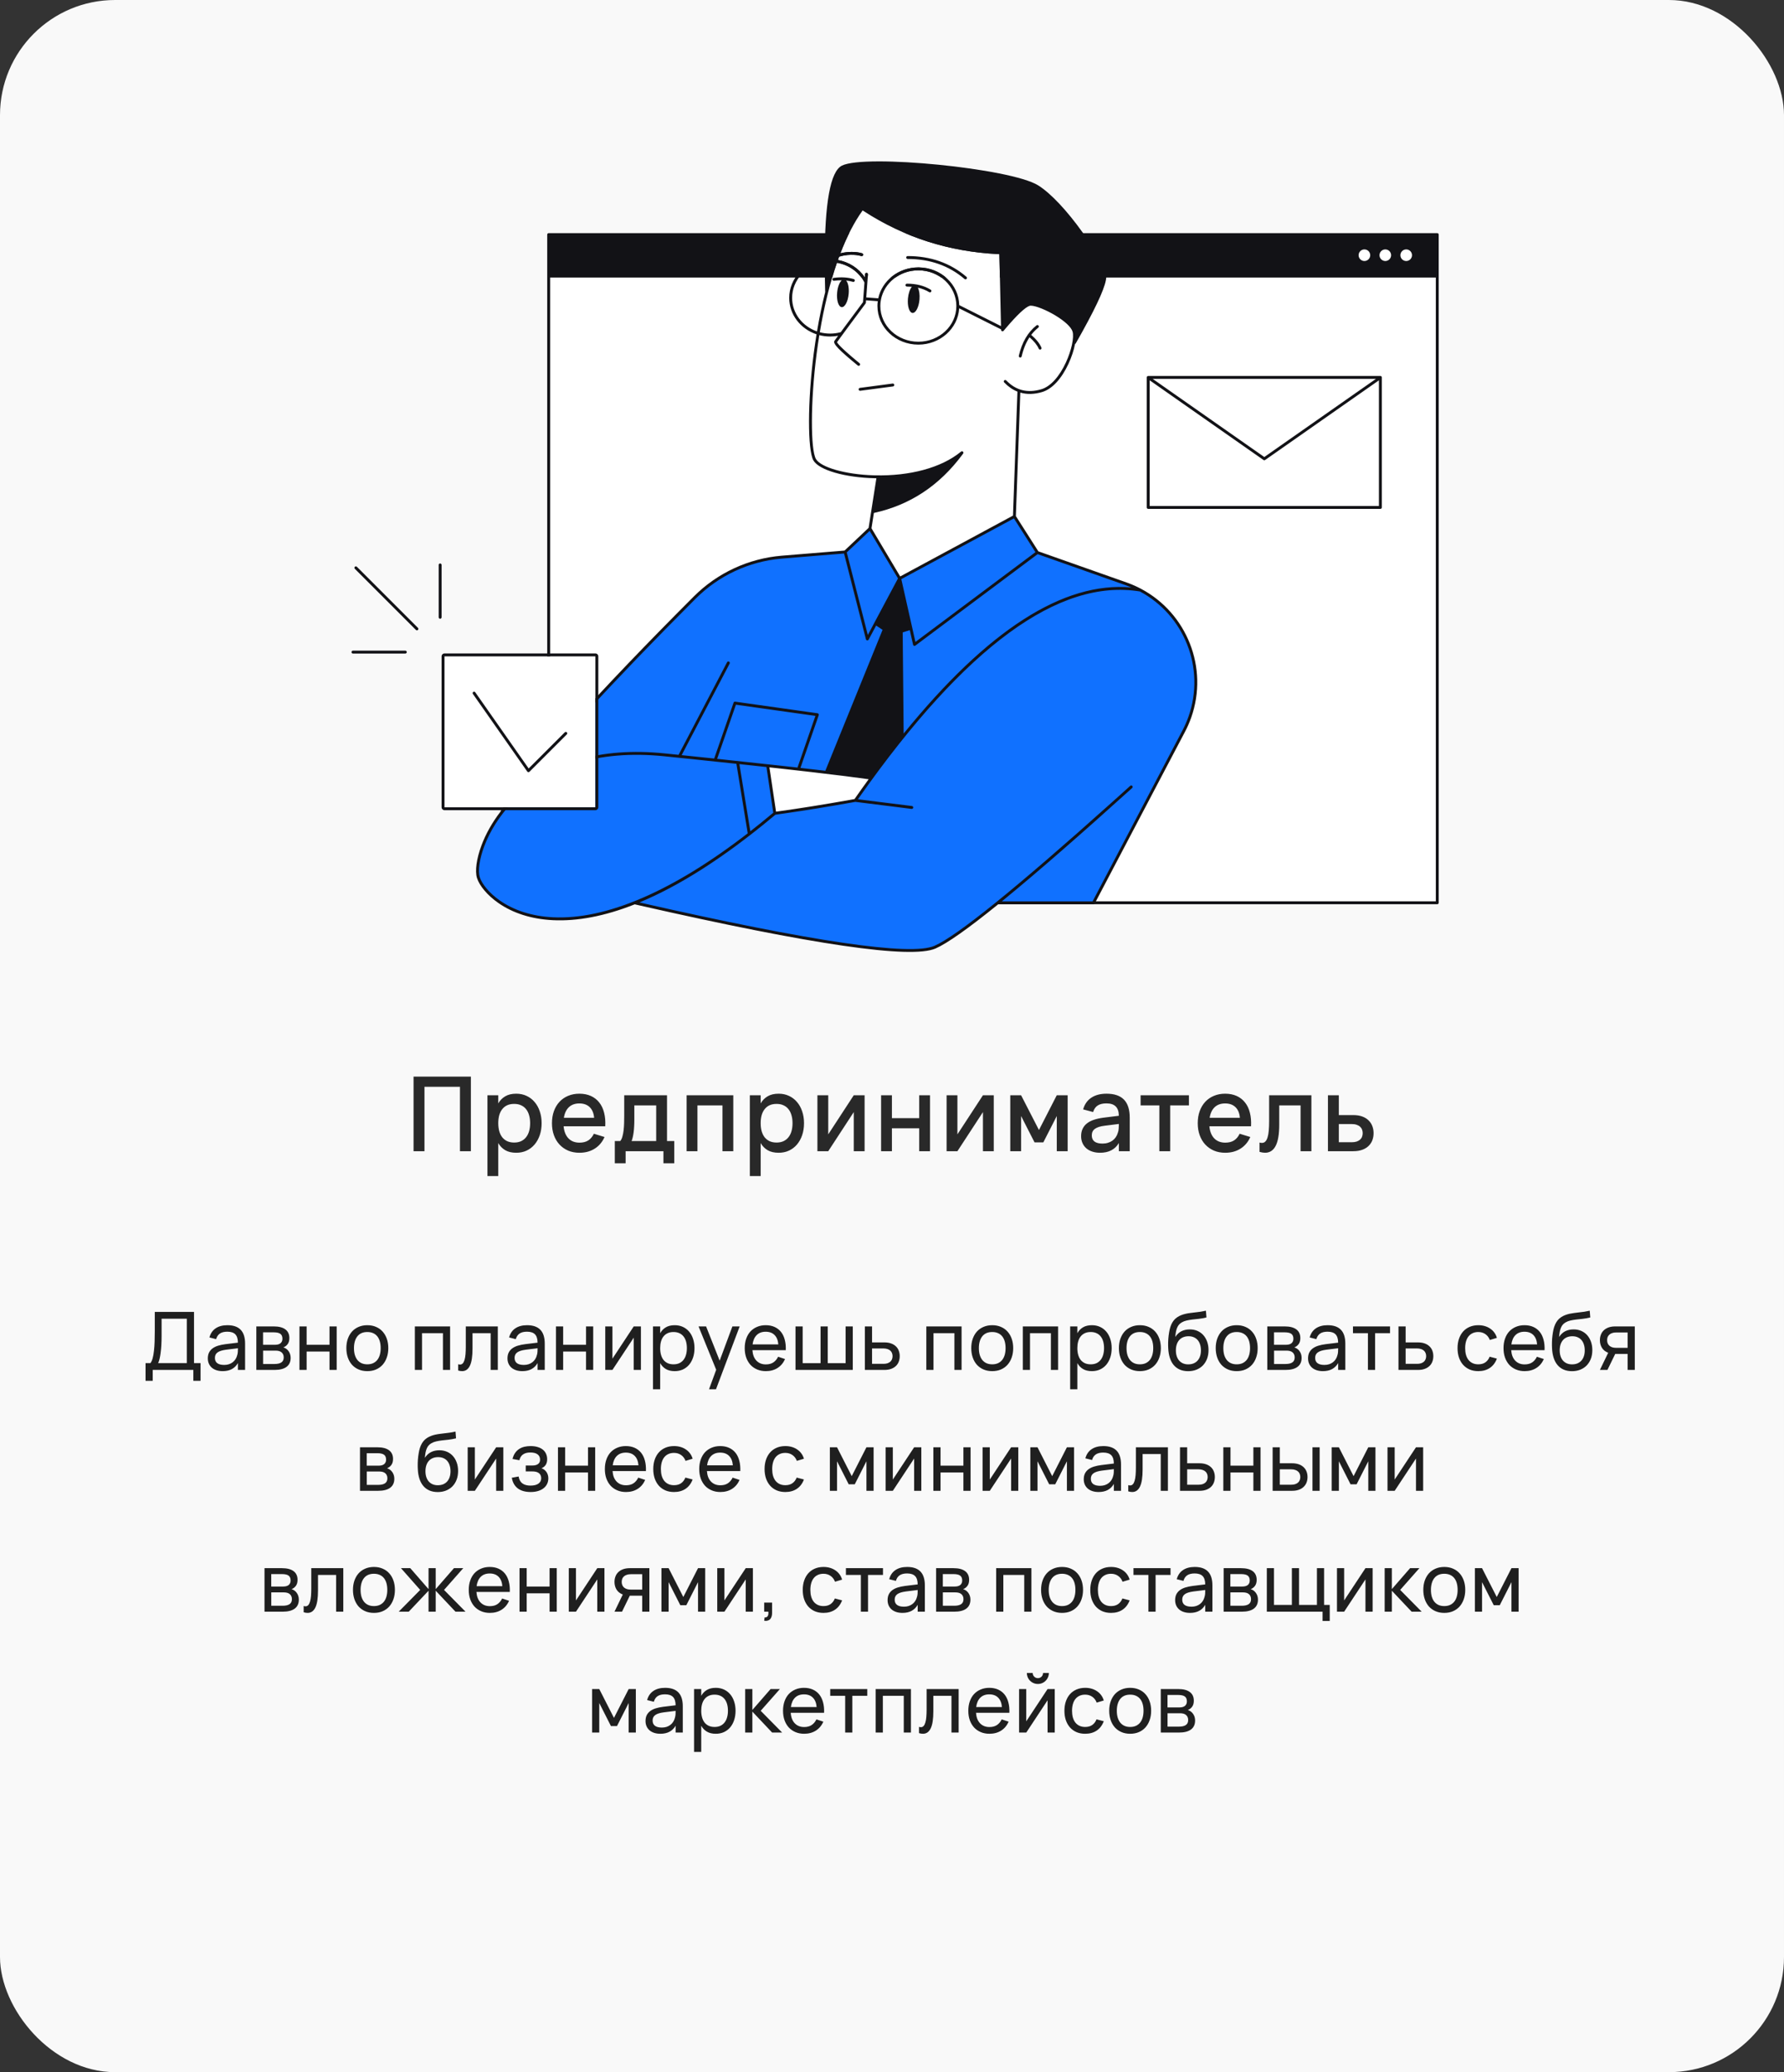 <?xml version="1.0" encoding="UTF-8"?> <svg xmlns="http://www.w3.org/2000/svg" width="310" height="360" viewBox="0 0 310 360" fill="none"><rect x="0" y="0" width="310" height="360" fill="#333333" stroke="none"/> <rect width="310" height="360" rx="20" fill="#F9F9F9"></rect> <path d="M71.861 200V187.04H81.824V200H79.925V188.813H73.76V200H71.861ZM84.702 204.32V190.28H86.583V191.693C86.889 191.165 87.294 190.754 87.798 190.46C88.308 190.16 88.944 190.01 89.706 190.01C90.36 190.01 90.957 190.136 91.497 190.388C92.043 190.64 92.508 190.994 92.892 191.45C93.282 191.9 93.582 192.44 93.792 193.07C94.008 193.694 94.116 194.381 94.116 195.131C94.116 195.893 94.008 196.589 93.792 197.219C93.576 197.849 93.273 198.392 92.883 198.848C92.499 199.298 92.037 199.649 91.497 199.901C90.957 200.147 90.36 200.27 89.706 200.27C88.944 200.27 88.308 200.123 87.798 199.829C87.288 199.529 86.883 199.115 86.583 198.587V204.32H84.702ZM89.346 198.497C89.808 198.497 90.213 198.416 90.561 198.254C90.909 198.086 91.197 197.855 91.425 197.561C91.659 197.261 91.833 196.907 91.947 196.499C92.061 196.085 92.118 195.629 92.118 195.131C92.118 194.621 92.058 194.162 91.938 193.754C91.824 193.34 91.65 192.989 91.416 192.701C91.188 192.407 90.9 192.182 90.552 192.026C90.21 191.864 89.808 191.783 89.346 191.783C88.872 191.783 88.461 191.864 88.113 192.026C87.771 192.188 87.486 192.419 87.258 192.719C87.03 193.013 86.859 193.364 86.745 193.772C86.637 194.18 86.583 194.633 86.583 195.131C86.583 195.641 86.64 196.106 86.754 196.526C86.874 196.94 87.048 197.294 87.276 197.588C87.51 197.876 87.798 198.101 88.14 198.263C88.488 198.419 88.89 198.497 89.346 198.497ZM100.691 198.515C101.309 198.515 101.819 198.386 102.221 198.128C102.629 197.864 102.953 197.477 103.193 196.967L105.047 197.534C104.663 198.41 104.093 199.085 103.337 199.559C102.587 200.033 101.705 200.27 100.691 200.27C99.971 200.27 99.317 200.147 98.729 199.901C98.147 199.649 97.646 199.298 97.226 198.848C96.806 198.398 96.482 197.858 96.254 197.228C96.026 196.598 95.912 195.902 95.912 195.14C95.912 194.366 96.026 193.664 96.254 193.034C96.482 192.404 96.806 191.864 97.226 191.414C97.646 190.964 98.147 190.619 98.729 190.379C99.317 190.133 99.965 190.01 100.673 190.01C101.429 190.01 102.098 190.142 102.68 190.406C103.262 190.67 103.745 191.048 104.129 191.54C104.519 192.026 104.801 192.62 104.975 193.322C105.155 194.018 105.221 194.801 105.173 195.671H97.937C98.021 196.577 98.303 197.279 98.783 197.777C99.263 198.269 99.899 198.515 100.691 198.515ZM103.238 194.204C103.172 193.4 102.917 192.782 102.473 192.35C102.029 191.918 101.429 191.702 100.673 191.702C99.923 191.702 99.317 191.918 98.855 192.35C98.399 192.782 98.108 193.4 97.982 194.204H103.238ZM106.832 198.236H107.777C107.933 198.056 108.056 197.804 108.146 197.48C108.242 197.156 108.314 196.79 108.362 196.382C108.41 195.974 108.44 195.542 108.452 195.086C108.464 194.624 108.47 194.171 108.47 193.727V190.28H115.904V198.236H117.164V202.097H115.283V200H108.713V202.097H106.832V198.236ZM114.023 198.236V192.044H110.225V194.681C110.225 195.059 110.213 195.422 110.189 195.77C110.171 196.118 110.141 196.445 110.099 196.751C110.057 197.057 110.006 197.336 109.946 197.588C109.886 197.84 109.82 198.056 109.748 198.236H114.023ZM119.312 200V190.28H127.421V200H125.54V192.044H121.193V200H119.312ZM130.298 204.32V190.28H132.179V191.693C132.485 191.165 132.89 190.754 133.394 190.46C133.904 190.16 134.54 190.01 135.302 190.01C135.956 190.01 136.553 190.136 137.093 190.388C137.639 190.64 138.104 190.994 138.488 191.45C138.878 191.9 139.178 192.44 139.388 193.07C139.604 193.694 139.712 194.381 139.712 195.131C139.712 195.893 139.604 196.589 139.388 197.219C139.172 197.849 138.869 198.392 138.479 198.848C138.095 199.298 137.633 199.649 137.093 199.901C136.553 200.147 135.956 200.27 135.302 200.27C134.54 200.27 133.904 200.123 133.394 199.829C132.884 199.529 132.479 199.115 132.179 198.587V204.32H130.298ZM134.942 198.497C135.404 198.497 135.809 198.416 136.157 198.254C136.505 198.086 136.793 197.855 137.021 197.561C137.255 197.261 137.429 196.907 137.543 196.499C137.657 196.085 137.714 195.629 137.714 195.131C137.714 194.621 137.654 194.162 137.534 193.754C137.42 193.34 137.246 192.989 137.012 192.701C136.784 192.407 136.496 192.182 136.148 192.026C135.806 191.864 135.404 191.783 134.942 191.783C134.468 191.783 134.057 191.864 133.709 192.026C133.367 192.188 133.082 192.419 132.854 192.719C132.626 193.013 132.455 193.364 132.341 193.772C132.233 194.18 132.179 194.633 132.179 195.131C132.179 195.641 132.236 196.106 132.35 196.526C132.47 196.94 132.644 197.294 132.872 197.588C133.106 197.876 133.394 198.101 133.736 198.263C134.084 198.419 134.486 198.497 134.942 198.497ZM150.238 190.28V200H148.357V193.205L143.92 200H142.039V190.28H143.92V197.075L148.357 190.28H150.238ZM153.105 200V190.28H154.986V194.258H159.729V190.28H161.61V200H159.729V196.022H154.986V200H153.105ZM172.685 190.28V200H170.804V193.205L166.367 200H164.486V190.28H166.367V197.075L170.804 190.28H172.685ZM175.551 200V190.28H177.432L180.537 196.319L183.633 190.28H185.523V200H183.633V193.889L181.293 198.47H179.772L177.432 193.889V200H175.551ZM192.28 190.01C193.636 190.01 194.647 190.355 195.313 191.045C195.979 191.729 196.312 192.779 196.312 194.195V200H194.422V198.578C193.756 199.706 192.667 200.27 191.155 200.27C190.651 200.27 190.195 200.201 189.787 200.063C189.385 199.931 189.04 199.739 188.752 199.487C188.47 199.235 188.251 198.932 188.095 198.578C187.939 198.224 187.861 197.828 187.861 197.39C187.861 196.904 187.948 196.478 188.122 196.112C188.296 195.74 188.548 195.425 188.878 195.167C189.214 194.903 189.622 194.693 190.102 194.537C190.588 194.375 191.137 194.255 191.749 194.177L194.422 193.844C194.41 193.1 194.224 192.557 193.864 192.215C193.51 191.867 192.976 191.693 192.262 191.693C191.626 191.693 191.119 191.816 190.741 192.062C190.369 192.302 190.105 192.68 189.949 193.196L188.212 192.737C188.464 191.849 188.935 191.174 189.625 190.712C190.321 190.244 191.206 190.01 192.28 190.01ZM191.983 195.572C191.191 195.668 190.615 195.851 190.255 196.121C189.895 196.385 189.715 196.76 189.715 197.246C189.715 198.2 190.339 198.677 191.587 198.677C191.923 198.677 192.235 198.632 192.523 198.542C192.817 198.452 193.078 198.326 193.306 198.164C193.534 197.996 193.726 197.798 193.882 197.57C194.044 197.336 194.164 197.081 194.242 196.805C194.332 196.571 194.383 196.322 194.395 196.058C194.413 195.788 194.422 195.545 194.422 195.329V195.266L191.983 195.572ZM201.457 200V192.044H198.199V190.28H206.596V192.044H203.338V200H201.457ZM212.906 198.515C213.524 198.515 214.034 198.386 214.436 198.128C214.844 197.864 215.168 197.477 215.408 196.967L217.262 197.534C216.878 198.41 216.308 199.085 215.552 199.559C214.802 200.033 213.92 200.27 212.906 200.27C212.186 200.27 211.532 200.147 210.944 199.901C210.362 199.649 209.861 199.298 209.441 198.848C209.021 198.398 208.697 197.858 208.469 197.228C208.241 196.598 208.127 195.902 208.127 195.14C208.127 194.366 208.241 193.664 208.469 193.034C208.697 192.404 209.021 191.864 209.441 191.414C209.861 190.964 210.362 190.619 210.944 190.379C211.532 190.133 212.18 190.01 212.888 190.01C213.644 190.01 214.313 190.142 214.895 190.406C215.477 190.67 215.96 191.048 216.344 191.54C216.734 192.026 217.016 192.62 217.19 193.322C217.37 194.018 217.436 194.801 217.388 195.671H210.152C210.236 196.577 210.518 197.279 210.998 197.777C211.478 198.269 212.114 198.515 212.906 198.515ZM215.453 194.204C215.387 193.4 215.132 192.782 214.688 192.35C214.244 191.918 213.644 191.702 212.888 191.702C212.138 191.702 211.532 191.918 211.07 192.35C210.614 192.782 210.323 193.4 210.197 194.204H215.453ZM218.868 198.497C219 198.539 219.135 198.56 219.273 198.56C219.519 198.56 219.72 198.479 219.876 198.317C220.038 198.149 220.167 197.906 220.263 197.588C220.365 197.264 220.434 196.868 220.47 196.4C220.512 195.926 220.533 195.386 220.533 194.78V190.28H227.877V200H225.996V192.044H222.288V195.383C222.288 197.063 222.078 198.299 221.658 199.091C221.244 199.877 220.635 200.27 219.831 200.27C219.549 200.27 219.228 200.219 218.868 200.117V198.497ZM235.154 200H230.753V190.28H232.643V193.727H235.154C235.748 193.727 236.267 193.808 236.711 193.97C237.155 194.132 237.521 194.357 237.809 194.645C238.103 194.927 238.322 195.26 238.466 195.644C238.61 196.022 238.682 196.43 238.682 196.868C238.682 197.306 238.61 197.717 238.466 198.101C238.322 198.479 238.103 198.809 237.809 199.091C237.521 199.373 237.155 199.595 236.711 199.757C236.267 199.919 235.748 200 235.154 200ZM234.893 198.443C235.223 198.443 235.505 198.404 235.739 198.326C235.979 198.242 236.177 198.131 236.333 197.993C236.489 197.855 236.603 197.69 236.675 197.498C236.753 197.3 236.792 197.09 236.792 196.868C236.792 196.64 236.753 196.43 236.675 196.238C236.603 196.046 236.489 195.881 236.333 195.743C236.177 195.599 235.979 195.488 235.739 195.41C235.505 195.326 235.223 195.284 234.893 195.284H232.643V198.443H234.893Z" fill="#292929"></path> <path d="M25.293 236.817H26.133C26.297 236.621 26.427 236.339 26.525 235.97C26.628 235.597 26.705 235.163 26.756 234.668C26.812 234.173 26.85 233.634 26.868 233.051C26.887 232.468 26.896 231.866 26.896 231.245V227.92H33.714V236.817H34.848V239.89H33.595V238H26.539V239.89H25.293V236.817ZM32.461 236.817V229.103H28.079V232.05C28.079 232.624 28.065 233.163 28.037 233.667C28.009 234.166 27.967 234.621 27.911 235.032C27.86 235.438 27.797 235.793 27.722 236.096C27.652 236.399 27.571 236.64 27.477 236.817H32.461ZM39.515 230.23C40.546 230.23 41.316 230.496 41.825 231.028C42.333 231.555 42.588 232.356 42.588 233.429V238H41.342V236.81C41.076 237.272 40.721 237.622 40.278 237.86C39.839 238.093 39.314 238.21 38.703 238.21C38.306 238.21 37.947 238.159 37.625 238.056C37.307 237.953 37.037 237.806 36.813 237.615C36.589 237.419 36.416 237.186 36.295 236.915C36.173 236.64 36.113 236.332 36.113 235.991C36.113 235.604 36.183 235.268 36.323 234.983C36.467 234.698 36.67 234.458 36.932 234.262C37.198 234.066 37.517 233.91 37.891 233.793C38.269 233.676 38.693 233.588 39.165 233.527L41.342 233.261C41.337 232.598 41.185 232.115 40.887 231.812C40.588 231.509 40.126 231.357 39.501 231.357C38.964 231.357 38.537 231.462 38.22 231.672C37.902 231.882 37.681 232.209 37.555 232.652L36.393 232.358C36.579 231.663 36.939 231.135 37.471 230.776C38.007 230.412 38.689 230.23 39.515 230.23ZM39.305 234.486C38.614 234.575 38.115 234.731 37.807 234.955C37.499 235.174 37.345 235.492 37.345 235.907C37.345 236.313 37.48 236.619 37.751 236.824C38.021 237.029 38.425 237.132 38.962 237.132C39.256 237.132 39.526 237.092 39.774 237.013C40.026 236.929 40.247 236.812 40.439 236.663C40.635 236.514 40.798 236.334 40.929 236.124C41.064 235.914 41.162 235.681 41.223 235.424C41.283 235.233 41.318 235.032 41.328 234.822C41.337 234.612 41.342 234.423 41.342 234.255V234.234L39.305 234.486ZM47.698 238H44.541V230.44H47.565C48.451 230.44 49.126 230.613 49.588 230.958C50.05 231.299 50.281 231.803 50.281 232.47C50.281 232.895 50.185 233.24 49.994 233.506C49.802 233.772 49.55 233.966 49.238 234.087C49.415 234.138 49.581 234.218 49.735 234.325C49.889 234.432 50.022 234.565 50.134 234.724C50.25 234.878 50.341 235.055 50.407 235.256C50.472 235.457 50.505 235.674 50.505 235.907C50.505 236.593 50.267 237.113 49.791 237.468C49.315 237.823 48.617 238 47.698 238ZM47.565 231.469H45.71V233.632H47.775C47.966 233.632 48.141 233.613 48.3 233.576C48.463 233.534 48.601 233.471 48.713 233.387C48.829 233.298 48.918 233.189 48.979 233.058C49.044 232.927 49.077 232.771 49.077 232.589C49.077 232.188 48.955 231.901 48.713 231.728C48.475 231.555 48.092 231.469 47.565 231.469ZM47.677 236.971C48.213 236.971 48.617 236.88 48.888 236.698C49.163 236.516 49.301 236.224 49.301 235.823C49.301 235.613 49.263 235.433 49.189 235.284C49.119 235.135 49.021 235.013 48.895 234.92C48.769 234.822 48.619 234.752 48.447 234.71C48.279 234.668 48.097 234.647 47.901 234.647H45.717V236.971H47.677ZM52.036 238V230.44H53.282V233.632H57.258V230.44H58.504V238H57.258V234.808H53.282V238H52.036ZM63.825 238.21C63.265 238.21 62.759 238.112 62.306 237.916C61.858 237.72 61.475 237.447 61.158 237.097C60.845 236.742 60.605 236.32 60.437 235.83C60.269 235.34 60.185 234.801 60.185 234.213C60.185 233.62 60.269 233.081 60.437 232.596C60.61 232.106 60.852 231.686 61.165 231.336C61.482 230.986 61.865 230.715 62.313 230.524C62.766 230.328 63.27 230.23 63.825 230.23C64.39 230.23 64.896 230.328 65.344 230.524C65.797 230.715 66.179 230.988 66.492 231.343C66.809 231.693 67.052 232.113 67.22 232.603C67.388 233.088 67.472 233.625 67.472 234.213C67.472 234.806 67.386 235.347 67.213 235.837C67.045 236.327 66.802 236.749 66.485 237.104C66.172 237.454 65.79 237.727 65.337 237.923C64.889 238.114 64.385 238.21 63.825 238.21ZM63.825 237.027C64.208 237.027 64.544 236.962 64.833 236.831C65.122 236.696 65.365 236.507 65.561 236.264C65.757 236.017 65.904 235.72 66.002 235.375C66.1 235.025 66.149 234.638 66.149 234.213C66.149 233.779 66.1 233.389 66.002 233.044C65.904 232.699 65.757 232.405 65.561 232.162C65.365 231.919 65.122 231.735 64.833 231.609C64.544 231.478 64.208 231.413 63.825 231.413C63.442 231.413 63.104 231.478 62.81 231.609C62.521 231.74 62.28 231.929 62.089 232.176C61.898 232.419 61.753 232.713 61.655 233.058C61.557 233.399 61.508 233.784 61.508 234.213C61.508 234.647 61.557 235.037 61.655 235.382C61.758 235.727 61.907 236.024 62.103 236.271C62.299 236.514 62.539 236.7 62.824 236.831C63.113 236.962 63.447 237.027 63.825 237.027ZM72.089 238V230.44H78.214V238H76.968V231.616H73.335V238H72.089ZM79.616 237.013C79.737 237.05 79.842 237.069 79.931 237.069C80.127 237.069 80.288 236.999 80.414 236.859C80.545 236.719 80.647 236.516 80.722 236.25C80.801 235.984 80.857 235.66 80.89 235.277C80.923 234.89 80.939 234.451 80.939 233.961V230.44H86.504V238H85.258V231.616H82.108V234.311C82.108 235.65 81.956 236.635 81.653 237.265C81.35 237.895 80.899 238.21 80.302 238.21C80.083 238.21 79.854 238.173 79.616 238.098V237.013ZM91.587 230.23C92.618 230.23 93.388 230.496 93.897 231.028C94.405 231.555 94.659 232.356 94.659 233.429V238H93.413V236.81C93.147 237.272 92.793 237.622 92.35 237.86C91.911 238.093 91.386 238.21 90.775 238.21C90.378 238.21 90.019 238.159 89.697 238.056C89.379 237.953 89.109 237.806 88.885 237.615C88.66 237.419 88.488 237.186 88.367 236.915C88.245 236.64 88.184 236.332 88.184 235.991C88.184 235.604 88.254 235.268 88.394 234.983C88.539 234.698 88.742 234.458 89.004 234.262C89.269 234.066 89.589 233.91 89.963 233.793C90.341 233.676 90.765 233.588 91.237 233.527L93.413 233.261C93.409 232.598 93.257 232.115 92.959 231.812C92.66 231.509 92.198 231.357 91.573 231.357C91.036 231.357 90.609 231.462 90.291 231.672C89.974 231.882 89.752 232.209 89.626 232.652L88.465 232.358C88.651 231.663 89.01 231.135 89.543 230.776C90.079 230.412 90.76 230.23 91.587 230.23ZM91.376 234.486C90.686 234.575 90.186 234.731 89.879 234.955C89.57 235.174 89.416 235.492 89.416 235.907C89.416 236.313 89.552 236.619 89.823 236.824C90.093 237.029 90.497 237.132 91.034 237.132C91.328 237.132 91.598 237.092 91.846 237.013C92.097 236.929 92.319 236.812 92.51 236.663C92.707 236.514 92.87 236.334 93.001 236.124C93.136 235.914 93.234 235.681 93.294 235.424C93.355 235.233 93.39 235.032 93.4 234.822C93.409 234.612 93.413 234.423 93.413 234.255V234.234L91.376 234.486ZM96.612 238V230.44H97.859V233.632H101.834V230.44H103.08V238H101.834V234.808H97.859V238H96.612ZM111.369 230.44V238H110.123V232.393L106.42 238H105.174V230.44H106.42V236.047L110.123 230.44H111.369ZM113.47 241.36V230.44H114.716V231.623C114.958 231.184 115.285 230.844 115.696 230.601C116.111 230.354 116.627 230.23 117.243 230.23C117.765 230.23 118.239 230.328 118.664 230.524C119.088 230.72 119.45 230.995 119.749 231.35C120.047 231.7 120.276 232.12 120.435 232.61C120.598 233.095 120.68 233.63 120.68 234.213C120.68 234.806 120.598 235.347 120.435 235.837C120.271 236.327 120.04 236.749 119.742 237.104C119.443 237.454 119.081 237.727 118.657 237.923C118.232 238.114 117.761 238.21 117.243 238.21C116.627 238.21 116.111 238.086 115.696 237.839C115.285 237.592 114.958 237.251 114.716 236.817V241.36H113.47ZM117.033 237.027C117.425 237.027 117.765 236.959 118.055 236.824C118.344 236.684 118.584 236.49 118.776 236.243C118.972 235.996 119.116 235.699 119.21 235.354C119.308 235.009 119.357 234.628 119.357 234.213C119.357 233.788 119.308 233.403 119.21 233.058C119.112 232.713 118.965 232.419 118.769 232.176C118.577 231.933 118.337 231.747 118.048 231.616C117.758 231.481 117.42 231.413 117.033 231.413C116.636 231.413 116.293 231.483 116.004 231.623C115.714 231.758 115.474 231.95 115.283 232.197C115.091 232.44 114.949 232.734 114.856 233.079C114.762 233.42 114.716 233.798 114.716 234.213C114.716 234.638 114.765 235.025 114.863 235.375C114.961 235.72 115.105 236.017 115.297 236.264C115.493 236.507 115.735 236.696 116.025 236.831C116.314 236.962 116.65 237.027 117.033 237.027ZM123.205 241.36L124.451 237.972L121.385 230.44H122.694L125.053 236.39L127.265 230.44H128.532L124.416 241.36H123.205ZM133.076 237.041C133.599 237.041 134.033 236.927 134.378 236.698C134.723 236.469 135.001 236.14 135.211 235.711L136.415 236.11C136.116 236.787 135.678 237.307 135.099 237.671C134.525 238.03 133.851 238.21 133.076 238.21C132.525 238.21 132.024 238.114 131.571 237.923C131.118 237.732 130.731 237.463 130.409 237.118C130.092 236.768 129.844 236.348 129.667 235.858C129.494 235.368 129.408 234.822 129.408 234.22C129.408 233.613 129.494 233.065 129.667 232.575C129.84 232.08 130.085 231.66 130.402 231.315C130.724 230.97 131.109 230.704 131.557 230.517C132.005 230.326 132.502 230.23 133.048 230.23C133.627 230.23 134.14 230.33 134.588 230.531C135.036 230.732 135.409 231.019 135.708 231.392C136.007 231.765 136.226 232.22 136.366 232.757C136.511 233.294 136.569 233.898 136.541 234.57H130.745C130.773 234.962 130.845 235.312 130.962 235.62C131.083 235.923 131.244 236.18 131.445 236.39C131.646 236.6 131.881 236.761 132.152 236.873C132.427 236.985 132.735 237.041 133.076 237.041ZM135.246 233.569C135.19 232.86 134.973 232.316 134.595 231.938C134.217 231.555 133.701 231.364 133.048 231.364C132.404 231.364 131.886 231.555 131.494 231.938C131.107 232.321 130.866 232.864 130.773 233.569H135.246ZM138.232 230.44H139.478V236.824H142.586V230.44H143.832V236.824H146.94V230.44H148.186V238H138.232V230.44ZM153.676 238H150.288V230.44H151.534V233.219H153.676C154.124 233.219 154.513 233.28 154.845 233.401C155.181 233.522 155.458 233.69 155.678 233.905C155.902 234.115 156.067 234.367 156.175 234.661C156.287 234.95 156.343 235.265 156.343 235.606C156.343 235.947 156.287 236.264 156.175 236.558C156.067 236.847 155.902 237.099 155.678 237.314C155.458 237.529 155.181 237.697 154.845 237.818C154.513 237.939 154.124 238 153.676 238ZM153.515 236.943C153.785 236.943 154.019 236.91 154.215 236.845C154.415 236.775 154.581 236.682 154.712 236.565C154.842 236.444 154.938 236.301 154.999 236.138C155.064 235.975 155.097 235.797 155.097 235.606C155.097 235.415 155.064 235.237 154.999 235.074C154.938 234.911 154.842 234.771 154.712 234.654C154.581 234.533 154.415 234.439 154.215 234.374C154.019 234.304 153.785 234.269 153.515 234.269H151.534V236.943H153.515ZM160.965 238V230.44H167.09V238H165.844V231.616H162.211V238H160.965ZM172.412 238.21C171.852 238.21 171.346 238.112 170.893 237.916C170.445 237.72 170.062 237.447 169.745 237.097C169.432 236.742 169.192 236.32 169.024 235.83C168.856 235.34 168.772 234.801 168.772 234.213C168.772 233.62 168.856 233.081 169.024 232.596C169.197 232.106 169.439 231.686 169.752 231.336C170.069 230.986 170.452 230.715 170.9 230.524C171.353 230.328 171.857 230.23 172.412 230.23C172.977 230.23 173.483 230.328 173.931 230.524C174.384 230.715 174.766 230.988 175.079 231.343C175.396 231.693 175.639 232.113 175.807 232.603C175.975 233.088 176.059 233.625 176.059 234.213C176.059 234.806 175.973 235.347 175.8 235.837C175.632 236.327 175.389 236.749 175.072 237.104C174.759 237.454 174.377 237.727 173.924 237.923C173.476 238.114 172.972 238.21 172.412 238.21ZM172.412 237.027C172.795 237.027 173.131 236.962 173.42 236.831C173.709 236.696 173.952 236.507 174.148 236.264C174.344 236.017 174.491 235.72 174.589 235.375C174.687 235.025 174.736 234.638 174.736 234.213C174.736 233.779 174.687 233.389 174.589 233.044C174.491 232.699 174.344 232.405 174.148 232.162C173.952 231.919 173.709 231.735 173.42 231.609C173.131 231.478 172.795 231.413 172.412 231.413C172.029 231.413 171.691 231.478 171.397 231.609C171.108 231.74 170.867 231.929 170.676 232.176C170.485 232.419 170.34 232.713 170.242 233.058C170.144 233.399 170.095 233.784 170.095 234.213C170.095 234.647 170.144 235.037 170.242 235.382C170.345 235.727 170.494 236.024 170.69 236.271C170.886 236.514 171.126 236.7 171.411 236.831C171.7 236.962 172.034 237.027 172.412 237.027ZM177.733 238V230.44H183.858V238H182.612V231.616H178.979V238H177.733ZM185.96 241.36V230.44H187.206V231.623C187.449 231.184 187.776 230.844 188.186 230.601C188.602 230.354 189.117 230.23 189.733 230.23C190.256 230.23 190.73 230.328 191.154 230.524C191.579 230.72 191.941 230.995 192.239 231.35C192.538 231.7 192.767 232.12 192.925 232.61C193.089 233.095 193.17 233.63 193.17 234.213C193.17 234.806 193.089 235.347 192.925 235.837C192.762 236.327 192.531 236.749 192.232 237.104C191.934 237.454 191.572 237.727 191.147 237.923C190.723 238.114 190.251 238.21 189.733 238.21C189.117 238.21 188.602 238.086 188.186 237.839C187.776 237.592 187.449 237.251 187.206 236.817V241.36H185.96ZM189.523 237.027C189.915 237.027 190.256 236.959 190.545 236.824C190.835 236.684 191.075 236.49 191.266 236.243C191.462 235.996 191.607 235.699 191.7 235.354C191.798 235.009 191.847 234.628 191.847 234.213C191.847 233.788 191.798 233.403 191.7 233.058C191.602 232.713 191.455 232.419 191.259 232.176C191.068 231.933 190.828 231.747 190.538 231.616C190.249 231.481 189.911 231.413 189.523 231.413C189.127 231.413 188.784 231.483 188.494 231.623C188.205 231.758 187.965 231.95 187.773 232.197C187.582 232.44 187.44 232.734 187.346 233.079C187.253 233.42 187.206 233.798 187.206 234.213C187.206 234.638 187.255 235.025 187.353 235.375C187.451 235.72 187.596 236.017 187.787 236.264C187.983 236.507 188.226 236.696 188.515 236.831C188.805 236.962 189.141 237.027 189.523 237.027ZM198.07 238.21C197.51 238.21 197.004 238.112 196.551 237.916C196.103 237.72 195.721 237.447 195.403 237.097C195.091 236.742 194.85 236.32 194.682 235.83C194.514 235.34 194.43 234.801 194.43 234.213C194.43 233.62 194.514 233.081 194.682 232.596C194.855 232.106 195.098 231.686 195.41 231.336C195.728 230.986 196.11 230.715 196.558 230.524C197.011 230.328 197.515 230.23 198.07 230.23C198.635 230.23 199.141 230.328 199.589 230.524C200.042 230.715 200.425 230.988 200.737 231.343C201.055 231.693 201.297 232.113 201.465 232.603C201.633 233.088 201.717 233.625 201.717 234.213C201.717 234.806 201.631 235.347 201.458 235.837C201.29 236.327 201.048 236.749 200.73 237.104C200.418 237.454 200.035 237.727 199.582 237.923C199.134 238.114 198.63 238.21 198.07 238.21ZM198.07 237.027C198.453 237.027 198.789 236.962 199.078 236.831C199.368 236.696 199.61 236.507 199.806 236.264C200.002 236.017 200.149 235.72 200.247 235.375C200.345 235.025 200.394 234.638 200.394 234.213C200.394 233.779 200.345 233.389 200.247 233.044C200.149 232.699 200.002 232.405 199.806 232.162C199.61 231.919 199.368 231.735 199.078 231.609C198.789 231.478 198.453 231.413 198.07 231.413C197.688 231.413 197.349 231.478 197.055 231.609C196.766 231.74 196.526 231.929 196.334 232.176C196.143 232.419 195.998 232.713 195.9 233.058C195.802 233.399 195.753 233.784 195.753 234.213C195.753 234.647 195.802 235.037 195.9 235.382C196.003 235.727 196.152 236.024 196.348 236.271C196.544 236.514 196.785 236.7 197.069 236.831C197.359 236.962 197.692 237.027 198.07 237.027ZM206.429 238.217C205.893 238.212 205.417 238.119 205.001 237.937C204.591 237.755 204.241 237.494 203.951 237.153C203.662 236.808 203.438 236.39 203.279 235.9C203.121 235.405 203.027 234.848 202.999 234.227C202.981 233.919 202.976 233.571 202.985 233.184C202.995 232.797 203.023 232.416 203.069 232.043C203.116 231.665 203.174 231.315 203.244 230.993C203.319 230.671 203.415 230.377 203.531 230.111C203.653 229.84 203.8 229.598 203.972 229.383C204.145 229.168 204.353 228.982 204.595 228.823C204.824 228.674 205.06 228.555 205.302 228.466C205.545 228.373 205.795 228.298 206.051 228.242C206.308 228.186 206.572 228.142 206.842 228.109C207.118 228.072 207.4 228.037 207.689 228.004C207.983 227.971 208.284 227.934 208.592 227.892C208.9 227.845 209.22 227.785 209.551 227.71L209.642 228.886C209.166 228.998 208.723 229.077 208.312 229.124C207.902 229.166 207.519 229.208 207.164 229.25C206.814 229.292 206.488 229.348 206.184 229.418C205.886 229.483 205.606 229.593 205.344 229.747C205.167 229.85 205.015 229.971 204.889 230.111C204.763 230.251 204.656 230.421 204.567 230.622C204.479 230.818 204.406 231.051 204.35 231.322C204.299 231.593 204.257 231.91 204.224 232.274C204.518 231.817 204.878 231.483 205.302 231.273C205.727 231.063 206.21 230.958 206.751 230.958C207.232 230.958 207.671 231.044 208.067 231.217C208.469 231.39 208.812 231.635 209.096 231.952C209.381 232.269 209.603 232.65 209.761 233.093C209.92 233.532 209.999 234.022 209.999 234.563C209.999 235.118 209.913 235.622 209.74 236.075C209.568 236.523 209.325 236.908 209.012 237.23C208.7 237.547 208.324 237.792 207.885 237.965C207.447 238.138 206.961 238.222 206.429 238.217ZM206.471 237.034C206.821 237.034 207.134 236.978 207.409 236.866C207.685 236.749 207.916 236.586 208.102 236.376C208.294 236.161 208.438 235.905 208.536 235.606C208.634 235.307 208.683 234.974 208.683 234.605C208.683 234.227 208.634 233.889 208.536 233.59C208.443 233.287 208.303 233.028 208.116 232.813C207.934 232.598 207.71 232.435 207.444 232.323C207.178 232.206 206.875 232.148 206.534 232.148C206.18 232.148 205.865 232.206 205.589 232.323C205.319 232.435 205.09 232.598 204.903 232.813C204.717 233.023 204.574 233.28 204.476 233.583C204.378 233.886 204.329 234.227 204.329 234.605C204.329 234.974 204.378 235.31 204.476 235.613C204.574 235.912 204.714 236.166 204.896 236.376C205.083 236.586 205.309 236.749 205.575 236.866C205.841 236.978 206.14 237.034 206.471 237.034ZM214.893 238.21C214.333 238.21 213.827 238.112 213.374 237.916C212.926 237.72 212.544 237.447 212.226 237.097C211.914 236.742 211.673 236.32 211.505 235.83C211.337 235.34 211.253 234.801 211.253 234.213C211.253 233.62 211.337 233.081 211.505 232.596C211.678 232.106 211.921 231.686 212.233 231.336C212.551 230.986 212.933 230.715 213.381 230.524C213.834 230.328 214.338 230.23 214.893 230.23C215.458 230.23 215.964 230.328 216.412 230.524C216.865 230.715 217.248 230.988 217.56 231.343C217.878 231.693 218.12 232.113 218.288 232.603C218.456 233.088 218.54 233.625 218.54 234.213C218.54 234.806 218.454 235.347 218.281 235.837C218.113 236.327 217.871 236.749 217.553 237.104C217.241 237.454 216.858 237.727 216.405 237.923C215.957 238.114 215.453 238.21 214.893 238.21ZM214.893 237.027C215.276 237.027 215.612 236.962 215.901 236.831C216.191 236.696 216.433 236.507 216.629 236.264C216.825 236.017 216.972 235.72 217.07 235.375C217.168 235.025 217.217 234.638 217.217 234.213C217.217 233.779 217.168 233.389 217.07 233.044C216.972 232.699 216.825 232.405 216.629 232.162C216.433 231.919 216.191 231.735 215.901 231.609C215.612 231.478 215.276 231.413 214.893 231.413C214.511 231.413 214.172 231.478 213.878 231.609C213.589 231.74 213.349 231.929 213.157 232.176C212.966 232.419 212.821 232.713 212.723 233.058C212.625 233.399 212.576 233.784 212.576 234.213C212.576 234.647 212.625 235.037 212.723 235.382C212.826 235.727 212.975 236.024 213.171 236.271C213.367 236.514 213.608 236.7 213.892 236.831C214.182 236.962 214.515 237.027 214.893 237.027ZM223.371 238H220.214V230.44H223.238C224.125 230.44 224.799 230.613 225.261 230.958C225.723 231.299 225.954 231.803 225.954 232.47C225.954 232.895 225.859 233.24 225.667 233.506C225.476 233.772 225.224 233.966 224.911 234.087C225.089 234.138 225.254 234.218 225.408 234.325C225.562 234.432 225.695 234.565 225.807 234.724C225.924 234.878 226.015 235.055 226.08 235.256C226.146 235.457 226.178 235.674 226.178 235.907C226.178 236.593 225.94 237.113 225.464 237.468C224.988 237.823 224.291 238 223.371 238ZM223.238 231.469H221.383V233.632H223.448C223.64 233.632 223.815 233.613 223.973 233.576C224.137 233.534 224.274 233.471 224.386 233.387C224.503 233.298 224.592 233.189 224.652 233.058C224.718 232.927 224.75 232.771 224.75 232.589C224.75 232.188 224.629 231.901 224.386 231.728C224.148 231.555 223.766 231.469 223.238 231.469ZM223.35 236.971C223.887 236.971 224.291 236.88 224.561 236.698C224.837 236.516 224.974 236.224 224.974 235.823C224.974 235.613 224.937 235.433 224.862 235.284C224.792 235.135 224.694 235.013 224.568 234.92C224.442 234.822 224.293 234.752 224.12 234.71C223.952 234.668 223.77 234.647 223.574 234.647H221.39V236.971H223.35ZM230.699 230.23C231.73 230.23 232.5 230.496 233.009 231.028C233.518 231.555 233.772 232.356 233.772 233.429V238H232.526V236.81C232.26 237.272 231.905 237.622 231.462 237.86C231.023 238.093 230.498 238.21 229.887 238.21C229.49 238.21 229.131 238.159 228.809 238.056C228.492 237.953 228.221 237.806 227.997 237.615C227.773 237.419 227.6 237.186 227.479 236.915C227.358 236.64 227.297 236.332 227.297 235.991C227.297 235.604 227.367 235.268 227.507 234.983C227.652 234.698 227.855 234.458 228.116 234.262C228.382 234.066 228.702 233.91 229.075 233.793C229.453 233.676 229.878 233.588 230.349 233.527L232.526 233.261C232.521 232.598 232.37 232.115 232.071 231.812C231.772 231.509 231.31 231.357 230.685 231.357C230.148 231.357 229.721 231.462 229.404 231.672C229.087 231.882 228.865 232.209 228.739 232.652L227.577 232.358C227.764 231.663 228.123 231.135 228.655 230.776C229.192 230.412 229.873 230.23 230.699 230.23ZM230.489 234.486C229.798 234.575 229.299 234.731 228.991 234.955C228.683 235.174 228.529 235.492 228.529 235.907C228.529 236.313 228.664 236.619 228.935 236.824C229.206 237.029 229.609 237.132 230.146 237.132C230.44 237.132 230.711 237.092 230.958 237.013C231.21 236.929 231.432 236.812 231.623 236.663C231.819 236.514 231.982 236.334 232.113 236.124C232.248 235.914 232.346 235.681 232.407 235.424C232.468 235.233 232.503 235.032 232.512 234.822C232.521 234.612 232.526 234.423 232.526 234.255V234.234L230.489 234.486ZM237.699 238V231.616H235.102V230.44H241.542V231.616H238.945V238H237.699ZM246.397 238H243.009V230.44H244.255V233.219H246.397C246.845 233.219 247.234 233.28 247.566 233.401C247.902 233.522 248.179 233.69 248.399 233.905C248.623 234.115 248.788 234.367 248.896 234.661C249.008 234.95 249.064 235.265 249.064 235.606C249.064 235.947 249.008 236.264 248.896 236.558C248.788 236.847 248.623 237.099 248.399 237.314C248.179 237.529 247.902 237.697 247.566 237.818C247.234 237.939 246.845 238 246.397 238ZM246.236 236.943C246.506 236.943 246.74 236.91 246.936 236.845C247.136 236.775 247.302 236.682 247.433 236.565C247.563 236.444 247.659 236.301 247.72 236.138C247.785 235.975 247.818 235.797 247.818 235.606C247.818 235.415 247.785 235.237 247.72 235.074C247.659 234.911 247.563 234.771 247.433 234.654C247.302 234.533 247.136 234.439 246.936 234.374C246.74 234.304 246.506 234.269 246.236 234.269H244.255V236.943H246.236ZM256.878 238.21C256.318 238.21 255.814 238.114 255.366 237.923C254.923 237.727 254.545 237.454 254.232 237.104C253.924 236.754 253.686 236.334 253.518 235.844C253.355 235.354 253.273 234.813 253.273 234.22C253.273 233.618 253.357 233.072 253.525 232.582C253.693 232.092 253.931 231.674 254.239 231.329C254.552 230.979 254.932 230.708 255.38 230.517C255.828 230.326 256.332 230.23 256.892 230.23C257.293 230.23 257.667 230.281 258.012 230.384C258.362 230.487 258.675 230.634 258.95 230.825C259.23 231.012 259.468 231.24 259.664 231.511C259.865 231.782 260.014 232.087 260.112 232.428L258.88 232.799C258.717 232.36 258.458 232.02 258.103 231.777C257.753 231.534 257.345 231.413 256.878 231.413C256.505 231.413 256.176 231.481 255.891 231.616C255.606 231.747 255.368 231.933 255.177 232.176C254.986 232.419 254.841 232.713 254.743 233.058C254.645 233.403 254.596 233.791 254.596 234.22C254.596 234.64 254.643 235.023 254.736 235.368C254.834 235.713 254.979 236.01 255.17 236.257C255.361 236.5 255.599 236.689 255.884 236.824C256.169 236.959 256.5 237.027 256.878 237.027C257.377 237.027 257.788 236.913 258.11 236.684C258.437 236.455 258.684 236.129 258.852 235.704L260.112 236.033C259.846 236.742 259.435 237.284 258.88 237.657C258.329 238.026 257.662 238.21 256.878 238.21ZM264.929 237.041C265.451 237.041 265.885 236.927 266.231 236.698C266.576 236.469 266.854 236.14 267.064 235.711L268.268 236.11C267.969 236.787 267.53 237.307 266.952 237.671C266.378 238.03 265.703 238.21 264.929 238.21C264.378 238.21 263.876 238.114 263.424 237.923C262.971 237.732 262.584 237.463 262.262 237.118C261.944 236.768 261.697 236.348 261.52 235.858C261.347 235.368 261.261 234.822 261.261 234.22C261.261 233.613 261.347 233.065 261.52 232.575C261.692 232.08 261.937 231.66 262.255 231.315C262.577 230.97 262.962 230.704 263.41 230.517C263.858 230.326 264.355 230.23 264.901 230.23C265.479 230.23 265.993 230.33 266.441 230.531C266.889 230.732 267.262 231.019 267.561 231.392C267.859 231.765 268.079 232.22 268.219 232.757C268.363 233.294 268.422 233.898 268.394 234.57H262.598C262.626 234.962 262.698 235.312 262.815 235.62C262.936 235.923 263.097 236.18 263.298 236.39C263.498 236.6 263.734 236.761 264.005 236.873C264.28 236.985 264.588 237.041 264.929 237.041ZM267.099 233.569C267.043 232.86 266.826 232.316 266.448 231.938C266.07 231.555 265.554 231.364 264.901 231.364C264.257 231.364 263.739 231.555 263.347 231.938C262.959 232.321 262.719 232.864 262.626 233.569H267.099ZM273.123 238.217C272.586 238.212 272.11 238.119 271.695 237.937C271.284 237.755 270.934 237.494 270.645 237.153C270.356 236.808 270.132 236.39 269.973 235.9C269.814 235.405 269.721 234.848 269.693 234.227C269.674 233.919 269.67 233.571 269.679 233.184C269.688 232.797 269.716 232.416 269.763 232.043C269.81 231.665 269.868 231.315 269.938 230.993C270.013 230.671 270.108 230.377 270.225 230.111C270.346 229.84 270.493 229.598 270.666 229.383C270.839 229.168 271.046 228.982 271.289 228.823C271.518 228.674 271.753 228.555 271.996 228.466C272.239 228.373 272.488 228.298 272.745 228.242C273.002 228.186 273.265 228.142 273.536 228.109C273.811 228.072 274.094 228.037 274.383 228.004C274.677 227.971 274.978 227.934 275.286 227.892C275.594 227.845 275.914 227.785 276.245 227.71L276.336 228.886C275.86 228.998 275.417 229.077 275.006 229.124C274.595 229.166 274.213 229.208 273.858 229.25C273.508 229.292 273.181 229.348 272.878 229.418C272.579 229.483 272.299 229.593 272.038 229.747C271.861 229.85 271.709 229.971 271.583 230.111C271.457 230.251 271.35 230.421 271.261 230.622C271.172 230.818 271.1 231.051 271.044 231.322C270.993 231.593 270.951 231.91 270.918 232.274C271.212 231.817 271.571 231.483 271.996 231.273C272.421 231.063 272.904 230.958 273.445 230.958C273.926 230.958 274.364 231.044 274.761 231.217C275.162 231.39 275.505 231.635 275.79 231.952C276.075 232.269 276.296 232.65 276.455 233.093C276.614 233.532 276.693 234.022 276.693 234.563C276.693 235.118 276.607 235.622 276.434 236.075C276.261 236.523 276.019 236.908 275.706 237.23C275.393 237.547 275.018 237.792 274.579 237.965C274.14 238.138 273.655 238.222 273.123 238.217ZM273.165 237.034C273.515 237.034 273.828 236.978 274.103 236.866C274.378 236.749 274.609 236.586 274.796 236.376C274.987 236.161 275.132 235.905 275.23 235.606C275.328 235.307 275.377 234.974 275.377 234.605C275.377 234.227 275.328 233.889 275.23 233.59C275.137 233.287 274.997 233.028 274.81 232.813C274.628 232.598 274.404 232.435 274.138 232.323C273.872 232.206 273.569 232.148 273.228 232.148C272.873 232.148 272.558 232.206 272.283 232.323C272.012 232.435 271.784 232.598 271.597 232.813C271.41 233.023 271.268 233.28 271.17 233.583C271.072 233.886 271.023 234.227 271.023 234.605C271.023 234.974 271.072 235.31 271.17 235.613C271.268 235.912 271.408 236.166 271.59 236.376C271.777 236.586 272.003 236.749 272.269 236.866C272.535 236.978 272.834 237.034 273.165 237.034ZM278.01 238L279.452 235.018C278.971 234.836 278.609 234.551 278.367 234.164C278.129 233.777 278.01 233.331 278.01 232.827C278.01 232.486 278.066 232.171 278.178 231.882C278.29 231.588 278.455 231.336 278.675 231.126C278.899 230.911 279.176 230.743 279.508 230.622C279.844 230.501 280.236 230.44 280.684 230.44H284.072V238H282.826V235.221H280.67L279.319 238H278.01ZM280.845 231.49C280.574 231.49 280.338 231.525 280.138 231.595C279.942 231.66 279.778 231.754 279.648 231.875C279.517 231.992 279.419 232.132 279.354 232.295C279.293 232.458 279.263 232.636 279.263 232.827C279.263 233.018 279.293 233.196 279.354 233.359C279.419 233.522 279.517 233.665 279.648 233.786C279.778 233.903 279.942 233.996 280.138 234.066C280.338 234.131 280.574 234.164 280.845 234.164H282.826V231.49H280.845ZM65.712 259H62.555V251.44H65.579C66.465 251.44 67.14 251.613 67.602 251.958C68.064 252.299 68.295 252.803 68.295 253.47C68.295 253.895 68.199 254.24 68.008 254.506C67.816 254.772 67.564 254.966 67.252 255.087C67.429 255.138 67.595 255.218 67.749 255.325C67.903 255.432 68.036 255.565 68.148 255.724C68.264 255.878 68.355 256.055 68.421 256.256C68.486 256.457 68.519 256.674 68.519 256.907C68.519 257.593 68.281 258.113 67.805 258.468C67.329 258.823 66.631 259 65.712 259ZM65.579 252.469H63.724V254.632H65.789C65.98 254.632 66.155 254.613 66.314 254.576C66.477 254.534 66.615 254.471 66.727 254.387C66.843 254.298 66.932 254.189 66.993 254.058C67.058 253.927 67.091 253.771 67.091 253.589C67.091 253.188 66.969 252.901 66.727 252.728C66.489 252.555 66.106 252.469 65.579 252.469ZM65.691 257.971C66.227 257.971 66.631 257.88 66.902 257.698C67.177 257.516 67.315 257.224 67.315 256.823C67.315 256.613 67.277 256.433 67.203 256.284C67.133 256.135 67.035 256.013 66.909 255.92C66.783 255.822 66.633 255.752 66.461 255.71C66.293 255.668 66.111 255.647 65.915 255.647H63.731V257.971H65.691ZM76.031 259.217C75.494 259.212 75.018 259.119 74.603 258.937C74.192 258.755 73.842 258.494 73.553 258.153C73.264 257.808 73.04 257.39 72.881 256.9C72.722 256.405 72.629 255.848 72.601 255.227C72.582 254.919 72.578 254.571 72.587 254.184C72.596 253.797 72.624 253.416 72.671 253.043C72.718 252.665 72.776 252.315 72.846 251.993C72.921 251.671 73.016 251.377 73.133 251.111C73.254 250.84 73.401 250.598 73.574 250.383C73.747 250.168 73.954 249.982 74.197 249.823C74.426 249.674 74.661 249.555 74.904 249.466C75.147 249.373 75.396 249.298 75.653 249.242C75.91 249.186 76.173 249.142 76.444 249.109C76.719 249.072 77.002 249.037 77.291 249.004C77.585 248.971 77.886 248.934 78.194 248.892C78.502 248.845 78.822 248.785 79.153 248.71L79.244 249.886C78.768 249.998 78.325 250.077 77.914 250.124C77.503 250.166 77.121 250.208 76.766 250.25C76.416 250.292 76.089 250.348 75.786 250.418C75.487 250.483 75.207 250.593 74.946 250.747C74.769 250.85 74.617 250.971 74.491 251.111C74.365 251.251 74.258 251.421 74.169 251.622C74.08 251.818 74.008 252.051 73.952 252.322C73.901 252.593 73.859 252.91 73.826 253.274C74.12 252.817 74.479 252.483 74.904 252.273C75.329 252.063 75.812 251.958 76.353 251.958C76.834 251.958 77.272 252.044 77.669 252.217C78.07 252.39 78.413 252.635 78.698 252.952C78.983 253.269 79.204 253.65 79.363 254.093C79.522 254.532 79.601 255.022 79.601 255.563C79.601 256.118 79.515 256.622 79.342 257.075C79.169 257.523 78.927 257.908 78.614 258.23C78.301 258.547 77.926 258.792 77.487 258.965C77.048 259.138 76.563 259.222 76.031 259.217ZM76.073 258.034C76.423 258.034 76.736 257.978 77.011 257.866C77.286 257.749 77.517 257.586 77.704 257.376C77.895 257.161 78.04 256.905 78.138 256.606C78.236 256.307 78.285 255.974 78.285 255.605C78.285 255.227 78.236 254.889 78.138 254.59C78.045 254.287 77.905 254.028 77.718 253.813C77.536 253.598 77.312 253.435 77.046 253.323C76.78 253.206 76.477 253.148 76.136 253.148C75.781 253.148 75.466 253.206 75.191 253.323C74.92 253.435 74.692 253.598 74.505 253.813C74.318 254.023 74.176 254.28 74.078 254.583C73.98 254.886 73.931 255.227 73.931 255.605C73.931 255.974 73.98 256.31 74.078 256.613C74.176 256.912 74.316 257.166 74.498 257.376C74.685 257.586 74.911 257.749 75.177 257.866C75.443 257.978 75.742 258.034 76.073 258.034ZM87.463 251.44V259H86.217V253.393L82.514 259H81.268V251.44H82.514V257.047L86.217 251.44H87.463ZM92.202 259.21C91.763 259.21 91.36 259.161 90.991 259.063C90.623 258.965 90.298 258.816 90.018 258.615C89.738 258.41 89.505 258.151 89.318 257.838C89.136 257.525 89.008 257.157 88.933 256.732L90.123 256.515C90.203 257.047 90.415 257.444 90.76 257.705C91.11 257.966 91.579 258.097 92.167 258.097C92.778 258.097 93.243 257.983 93.56 257.754C93.882 257.525 94.043 257.213 94.043 256.816C94.043 256.601 94.004 256.419 93.924 256.27C93.85 256.121 93.745 255.999 93.609 255.906C93.474 255.808 93.313 255.738 93.126 255.696C92.939 255.654 92.737 255.633 92.517 255.633H91.355V254.604H92.517C92.942 254.604 93.269 254.518 93.497 254.345C93.731 254.172 93.847 253.923 93.847 253.596C93.847 253.195 93.705 252.887 93.42 252.672C93.135 252.453 92.718 252.343 92.167 252.343C91.882 252.343 91.63 252.373 91.411 252.434C91.197 252.495 91.012 252.583 90.858 252.7C90.704 252.812 90.576 252.952 90.473 253.12C90.375 253.288 90.3 253.477 90.249 253.687L89.059 253.47C89.162 253.05 89.314 252.698 89.514 252.413C89.719 252.124 89.96 251.893 90.235 251.72C90.515 251.543 90.821 251.417 91.152 251.342C91.484 251.267 91.831 251.23 92.195 251.23C92.653 251.23 93.058 251.284 93.413 251.391C93.772 251.494 94.076 251.645 94.323 251.846C94.57 252.042 94.757 252.282 94.883 252.567C95.014 252.847 95.079 253.167 95.079 253.526C95.079 253.913 94.995 254.235 94.827 254.492C94.659 254.749 94.414 254.947 94.092 255.087C94.26 255.138 94.416 255.218 94.561 255.325C94.706 255.432 94.832 255.561 94.939 255.71C95.046 255.859 95.13 256.03 95.191 256.221C95.252 256.408 95.282 256.611 95.282 256.83C95.282 257.18 95.212 257.502 95.072 257.796C94.937 258.085 94.736 258.335 94.47 258.545C94.209 258.755 93.887 258.918 93.504 259.035C93.121 259.152 92.688 259.21 92.202 259.21ZM96.956 259V251.44H98.202V254.632H102.178V251.44H103.424V259H102.178V255.808H98.202V259H96.956ZM108.773 258.041C109.295 258.041 109.729 257.927 110.075 257.698C110.42 257.469 110.698 257.14 110.908 256.711L112.112 257.11C111.813 257.787 111.374 258.307 110.796 258.671C110.222 259.03 109.547 259.21 108.773 259.21C108.222 259.21 107.72 259.114 107.268 258.923C106.815 258.732 106.428 258.463 106.106 258.118C105.788 257.768 105.541 257.348 105.364 256.858C105.191 256.368 105.105 255.822 105.105 255.22C105.105 254.613 105.191 254.065 105.364 253.575C105.536 253.08 105.781 252.66 106.099 252.315C106.421 251.97 106.806 251.704 107.254 251.517C107.702 251.326 108.199 251.23 108.745 251.23C109.323 251.23 109.837 251.33 110.285 251.531C110.733 251.732 111.106 252.019 111.405 252.392C111.703 252.765 111.923 253.22 112.063 253.757C112.207 254.294 112.266 254.898 112.238 255.57H106.442C106.47 255.962 106.542 256.312 106.659 256.62C106.78 256.923 106.941 257.18 107.142 257.39C107.342 257.6 107.578 257.761 107.849 257.873C108.124 257.985 108.432 258.041 108.773 258.041ZM110.943 254.569C110.887 253.86 110.67 253.316 110.292 252.938C109.914 252.555 109.398 252.364 108.745 252.364C108.101 252.364 107.583 252.555 107.191 252.938C106.803 253.321 106.563 253.864 106.47 254.569H110.943ZM117.121 259.21C116.561 259.21 116.057 259.114 115.609 258.923C115.166 258.727 114.788 258.454 114.475 258.104C114.167 257.754 113.929 257.334 113.761 256.844C113.598 256.354 113.516 255.813 113.516 255.22C113.516 254.618 113.6 254.072 113.768 253.582C113.936 253.092 114.174 252.674 114.482 252.329C114.795 251.979 115.175 251.708 115.623 251.517C116.071 251.326 116.575 251.23 117.135 251.23C117.537 251.23 117.91 251.281 118.255 251.384C118.605 251.487 118.918 251.634 119.193 251.825C119.473 252.012 119.711 252.24 119.907 252.511C120.108 252.782 120.257 253.087 120.355 253.428L119.123 253.799C118.96 253.36 118.701 253.02 118.346 252.777C117.996 252.534 117.588 252.413 117.121 252.413C116.748 252.413 116.419 252.481 116.134 252.616C115.85 252.747 115.612 252.933 115.42 253.176C115.229 253.419 115.084 253.713 114.986 254.058C114.888 254.403 114.839 254.791 114.839 255.22C114.839 255.64 114.886 256.023 114.979 256.368C115.077 256.713 115.222 257.01 115.413 257.257C115.605 257.5 115.843 257.689 116.127 257.824C116.412 257.959 116.743 258.027 117.121 258.027C117.621 258.027 118.031 257.913 118.353 257.684C118.68 257.455 118.927 257.129 119.095 256.704L120.355 257.033C120.089 257.742 119.679 258.284 119.123 258.657C118.573 259.026 117.905 259.21 117.121 259.21ZM125.172 258.041C125.695 258.041 126.129 257.927 126.474 257.698C126.819 257.469 127.097 257.14 127.307 256.711L128.511 257.11C128.212 257.787 127.774 258.307 127.195 258.671C126.621 259.03 125.947 259.21 125.172 259.21C124.621 259.21 124.12 259.114 123.667 258.923C123.214 258.732 122.827 258.463 122.505 258.118C122.188 257.768 121.94 257.348 121.763 256.858C121.59 256.368 121.504 255.822 121.504 255.22C121.504 254.613 121.59 254.065 121.763 253.575C121.936 253.08 122.181 252.66 122.498 252.315C122.82 251.97 123.205 251.704 123.653 251.517C124.101 251.326 124.598 251.23 125.144 251.23C125.723 251.23 126.236 251.33 126.684 251.531C127.132 251.732 127.505 252.019 127.804 252.392C128.103 252.765 128.322 253.22 128.462 253.757C128.607 254.294 128.665 254.898 128.637 255.57H122.841C122.869 255.962 122.941 256.312 123.058 256.62C123.179 256.923 123.34 257.18 123.541 257.39C123.742 257.6 123.977 257.761 124.248 257.873C124.523 257.985 124.831 258.041 125.172 258.041ZM127.342 254.569C127.286 253.86 127.069 253.316 126.691 252.938C126.313 252.555 125.797 252.364 125.144 252.364C124.5 252.364 123.982 252.555 123.59 252.938C123.203 253.321 122.962 253.864 122.869 254.569H127.342ZM136.463 259.21C135.903 259.21 135.399 259.114 134.951 258.923C134.508 258.727 134.13 258.454 133.817 258.104C133.509 257.754 133.271 257.334 133.103 256.844C132.94 256.354 132.858 255.813 132.858 255.22C132.858 254.618 132.942 254.072 133.11 253.582C133.278 253.092 133.516 252.674 133.824 252.329C134.137 251.979 134.517 251.708 134.965 251.517C135.413 251.326 135.917 251.23 136.477 251.23C136.878 251.23 137.252 251.281 137.597 251.384C137.947 251.487 138.26 251.634 138.535 251.825C138.815 252.012 139.053 252.24 139.249 252.511C139.45 252.782 139.599 253.087 139.697 253.428L138.465 253.799C138.302 253.36 138.043 253.02 137.688 252.777C137.338 252.534 136.93 252.413 136.463 252.413C136.09 252.413 135.761 252.481 135.476 252.616C135.191 252.747 134.953 252.933 134.762 253.176C134.571 253.419 134.426 253.713 134.328 254.058C134.23 254.403 134.181 254.791 134.181 255.22C134.181 255.64 134.228 256.023 134.321 256.368C134.419 256.713 134.564 257.01 134.755 257.257C134.946 257.5 135.184 257.689 135.469 257.824C135.754 257.959 136.085 258.027 136.463 258.027C136.962 258.027 137.373 257.913 137.695 257.684C138.022 257.455 138.269 257.129 138.437 256.704L139.697 257.033C139.431 257.742 139.02 258.284 138.465 258.657C137.914 259.026 137.247 259.21 136.463 259.21ZM144.202 259V251.44H145.448L148.003 256.452L150.558 251.44H151.804V259H150.558V253.869L148.528 257.873H147.478L145.448 253.869V259H144.202ZM160.093 251.44V259H158.847V253.393L155.144 259H153.898V251.44H155.144V257.047L158.847 251.44H160.093ZM162.187 259V251.44H163.433V254.632H167.409V251.44H168.655V259H167.409V255.808H163.433V259H162.187ZM176.943 251.44V259H175.697V253.393L171.994 259H170.748V251.44H171.994V257.047L175.697 251.44H176.943ZM179.037 259V251.44H180.283L182.838 256.452L185.393 251.44H186.639V259H185.393V253.869L183.363 257.873H182.313L180.283 253.869V259H179.037ZM191.723 251.23C192.754 251.23 193.524 251.496 194.033 252.028C194.541 252.555 194.796 253.356 194.796 254.429V259H193.55V257.81C193.284 258.272 192.929 258.622 192.486 258.86C192.047 259.093 191.522 259.21 190.911 259.21C190.514 259.21 190.155 259.159 189.833 259.056C189.515 258.953 189.245 258.806 189.021 258.615C188.797 258.419 188.624 258.186 188.503 257.915C188.381 257.64 188.321 257.332 188.321 256.991C188.321 256.604 188.391 256.268 188.531 255.983C188.675 255.698 188.878 255.458 189.14 255.262C189.406 255.066 189.725 254.91 190.099 254.793C190.477 254.676 190.901 254.588 191.373 254.527L193.55 254.261C193.545 253.598 193.393 253.115 193.095 252.812C192.796 252.509 192.334 252.357 191.709 252.357C191.172 252.357 190.745 252.462 190.428 252.672C190.11 252.882 189.889 253.209 189.763 253.652L188.601 253.358C188.787 252.663 189.147 252.135 189.679 251.776C190.215 251.412 190.897 251.23 191.723 251.23ZM191.513 255.486C190.822 255.575 190.323 255.731 190.015 255.955C189.707 256.174 189.553 256.492 189.553 256.907C189.553 257.313 189.688 257.619 189.959 257.824C190.229 258.029 190.633 258.132 191.17 258.132C191.464 258.132 191.734 258.092 191.982 258.013C192.234 257.929 192.455 257.812 192.647 257.663C192.843 257.514 193.006 257.334 193.137 257.124C193.272 256.914 193.37 256.681 193.431 256.424C193.491 256.233 193.526 256.032 193.536 255.822C193.545 255.612 193.55 255.423 193.55 255.255V255.234L191.513 255.486ZM196.056 258.013C196.177 258.05 196.282 258.069 196.371 258.069C196.567 258.069 196.728 257.999 196.854 257.859C196.984 257.719 197.087 257.516 197.162 257.25C197.241 256.984 197.297 256.66 197.33 256.277C197.362 255.89 197.379 255.451 197.379 254.961V251.44H202.944V259H201.698V252.616H198.548V255.311C198.548 256.65 198.396 257.635 198.093 258.265C197.789 258.895 197.339 259.21 196.742 259.21C196.522 259.21 196.294 259.173 196.056 259.098V258.013ZM208.432 259H205.044V251.44H206.29V254.219H208.432C208.88 254.219 209.27 254.28 209.601 254.401C209.937 254.522 210.215 254.69 210.434 254.905C210.658 255.115 210.824 255.367 210.931 255.661C211.043 255.95 211.099 256.265 211.099 256.606C211.099 256.947 211.043 257.264 210.931 257.558C210.824 257.847 210.658 258.099 210.434 258.314C210.215 258.529 209.937 258.697 209.601 258.818C209.27 258.939 208.88 259 208.432 259ZM208.271 257.943C208.542 257.943 208.775 257.91 208.971 257.845C209.172 257.775 209.337 257.682 209.468 257.565C209.599 257.444 209.694 257.301 209.755 257.138C209.82 256.975 209.853 256.797 209.853 256.606C209.853 256.415 209.82 256.237 209.755 256.074C209.694 255.911 209.599 255.771 209.468 255.654C209.337 255.533 209.172 255.439 208.971 255.374C208.775 255.304 208.542 255.269 208.271 255.269H206.29V257.943H208.271ZM212.573 259V251.44H213.819V254.632H217.795V251.44H219.041V259H217.795V255.808H213.819V259H212.573ZM228.065 259V251.44H229.311V259H228.065ZM224.53 259H221.142V251.44H222.388V254.219H224.53C224.978 254.219 225.368 254.28 225.699 254.401C226.035 254.522 226.313 254.69 226.532 254.905C226.756 255.115 226.924 255.367 227.036 255.661C227.148 255.95 227.204 256.265 227.204 256.606C227.204 256.947 227.148 257.264 227.036 257.558C226.924 257.847 226.756 258.099 226.532 258.314C226.313 258.529 226.035 258.697 225.699 258.818C225.368 258.939 224.978 259 224.53 259ZM224.369 257.943C224.64 257.943 224.873 257.91 225.069 257.845C225.27 257.775 225.436 257.682 225.566 257.565C225.697 257.444 225.793 257.301 225.853 257.138C225.919 256.975 225.951 256.797 225.951 256.606C225.951 256.415 225.919 256.237 225.853 256.074C225.793 255.911 225.697 255.771 225.566 255.654C225.436 255.533 225.27 255.439 225.069 255.374C224.873 255.304 224.64 255.269 224.369 255.269H222.388V257.943H224.369ZM231.406 259V251.44H232.652L235.207 256.452L237.762 251.44H239.008V259H237.762V253.869L235.732 257.873H234.682L232.652 253.869V259H231.406ZM247.298 251.44V259H246.052V253.393L242.349 259H241.103V251.44H242.349V257.047L246.052 251.44H247.298ZM49.121 280H45.964V272.44H48.988C49.875 272.44 50.549 272.613 51.011 272.958C51.473 273.299 51.704 273.803 51.704 274.47C51.704 274.895 51.608 275.24 51.417 275.506C51.226 275.772 50.974 275.966 50.661 276.087C50.839 276.138 51.004 276.218 51.158 276.325C51.312 276.432 51.445 276.565 51.557 276.724C51.674 276.878 51.765 277.055 51.83 277.256C51.895 277.457 51.928 277.674 51.928 277.907C51.928 278.593 51.69 279.113 51.214 279.468C50.738 279.823 50.041 280 49.121 280ZM48.988 273.469H47.133V275.632H49.198C49.389 275.632 49.565 275.613 49.723 275.576C49.886 275.534 50.024 275.471 50.136 275.387C50.253 275.298 50.342 275.189 50.402 275.058C50.468 274.927 50.5 274.771 50.5 274.589C50.5 274.188 50.379 273.901 50.136 273.728C49.898 273.555 49.516 273.469 48.988 273.469ZM49.1 278.971C49.637 278.971 50.041 278.88 50.311 278.698C50.587 278.516 50.724 278.224 50.724 277.823C50.724 277.613 50.687 277.433 50.612 277.284C50.542 277.135 50.444 277.013 50.318 276.92C50.192 276.822 50.043 276.752 49.87 276.71C49.702 276.668 49.52 276.647 49.324 276.647H47.14V278.971H49.1ZM52.767 279.013C52.888 279.05 52.993 279.069 53.082 279.069C53.278 279.069 53.439 278.999 53.565 278.859C53.695 278.719 53.798 278.516 53.873 278.25C53.952 277.984 54.008 277.66 54.041 277.277C54.073 276.89 54.09 276.451 54.09 275.961V272.44H59.655V280H58.409V273.616H55.259V276.311C55.259 277.65 55.107 278.635 54.804 279.265C54.5 279.895 54.05 280.21 53.453 280.21C53.233 280.21 53.005 280.173 52.767 280.098V279.013ZM64.975 280.21C64.415 280.21 63.909 280.112 63.456 279.916C63.008 279.72 62.625 279.447 62.308 279.097C61.995 278.742 61.755 278.32 61.587 277.83C61.419 277.34 61.335 276.801 61.335 276.213C61.335 275.62 61.419 275.081 61.587 274.596C61.76 274.106 62.002 273.686 62.315 273.336C62.632 272.986 63.015 272.715 63.463 272.524C63.916 272.328 64.42 272.23 64.975 272.23C65.54 272.23 66.046 272.328 66.494 272.524C66.947 272.715 67.329 272.988 67.642 273.343C67.959 273.693 68.202 274.113 68.37 274.603C68.538 275.088 68.622 275.625 68.622 276.213C68.622 276.806 68.536 277.347 68.363 277.837C68.195 278.327 67.952 278.749 67.635 279.104C67.322 279.454 66.94 279.727 66.487 279.923C66.039 280.114 65.535 280.21 64.975 280.21ZM64.975 279.027C65.358 279.027 65.694 278.962 65.983 278.831C66.272 278.696 66.515 278.507 66.711 278.264C66.907 278.017 67.054 277.72 67.152 277.375C67.25 277.025 67.299 276.638 67.299 276.213C67.299 275.779 67.25 275.389 67.152 275.044C67.054 274.699 66.907 274.405 66.711 274.162C66.515 273.919 66.272 273.735 65.983 273.609C65.694 273.478 65.358 273.413 64.975 273.413C64.592 273.413 64.254 273.478 63.96 273.609C63.671 273.74 63.43 273.929 63.239 274.176C63.048 274.419 62.903 274.713 62.805 275.058C62.707 275.399 62.658 275.784 62.658 276.213C62.658 276.647 62.707 277.037 62.805 277.382C62.908 277.727 63.057 278.024 63.253 278.271C63.449 278.514 63.689 278.7 63.974 278.831C64.263 278.962 64.597 279.027 64.975 279.027ZM74.466 276.36L71.028 280H69.285L73.016 276.22L69.677 272.44H71.294L74.466 276.08V272.44H75.712V276.08L78.882 272.44H80.499L77.16 276.22L80.891 280H79.148L75.712 276.36V280H74.466V276.36ZM85.121 279.041C85.644 279.041 86.078 278.927 86.423 278.698C86.768 278.469 87.046 278.14 87.256 277.711L88.46 278.11C88.161 278.787 87.723 279.307 87.144 279.671C86.57 280.03 85.896 280.21 85.121 280.21C84.57 280.21 84.069 280.114 83.616 279.923C83.163 279.732 82.776 279.463 82.454 279.118C82.137 278.768 81.889 278.348 81.712 277.858C81.539 277.368 81.453 276.822 81.453 276.22C81.453 275.613 81.539 275.065 81.712 274.575C81.885 274.08 82.13 273.66 82.447 273.315C82.769 272.97 83.154 272.704 83.602 272.517C84.05 272.326 84.547 272.23 85.093 272.23C85.672 272.23 86.185 272.33 86.633 272.531C87.081 272.732 87.454 273.019 87.753 273.392C88.052 273.765 88.271 274.22 88.411 274.757C88.556 275.294 88.614 275.898 88.586 276.57H82.79C82.818 276.962 82.89 277.312 83.007 277.62C83.128 277.923 83.289 278.18 83.49 278.39C83.691 278.6 83.926 278.761 84.197 278.873C84.472 278.985 84.78 279.041 85.121 279.041ZM87.291 275.569C87.235 274.86 87.018 274.316 86.64 273.938C86.262 273.555 85.746 273.364 85.093 273.364C84.449 273.364 83.931 273.555 83.539 273.938C83.152 274.321 82.911 274.864 82.818 275.569H87.291ZM90.278 280V272.44H91.523V275.632H95.499V272.44H96.746V280H95.499V276.808H91.523V280H90.278ZM105.034 272.44V280H103.788V274.393L100.085 280H98.839V272.44H100.085V278.047L103.788 272.44H105.034ZM106.778 280L108.22 277.018C107.739 276.836 107.377 276.551 107.135 276.164C106.897 275.777 106.778 275.331 106.778 274.827C106.778 274.486 106.834 274.171 106.946 273.882C107.058 273.588 107.223 273.336 107.443 273.126C107.667 272.911 107.944 272.743 108.276 272.622C108.612 272.501 109.004 272.44 109.452 272.44H112.84V280H111.594V277.221H109.438L108.087 280H106.778ZM109.613 273.49C109.342 273.49 109.106 273.525 108.906 273.595C108.71 273.66 108.546 273.754 108.416 273.875C108.285 273.992 108.187 274.132 108.122 274.295C108.061 274.458 108.031 274.636 108.031 274.827C108.031 275.018 108.061 275.196 108.122 275.359C108.187 275.522 108.285 275.665 108.416 275.786C108.546 275.903 108.71 275.996 108.906 276.066C109.106 276.131 109.342 276.164 109.613 276.164H111.594V273.49H109.613ZM114.938 280V272.44H116.184L118.739 277.452L121.294 272.44H122.54V280H121.294V274.869L119.264 278.873H118.214L116.184 274.869V280H114.938ZM130.829 272.44V280H129.583V274.393L125.88 280H124.634V272.44H125.88V278.047L129.583 272.44H130.829ZM132.867 280.987C132.895 280.992 132.923 280.994 132.951 280.994C133.077 280.994 133.184 280.964 133.273 280.903C133.361 280.842 133.424 280.756 133.462 280.644C133.504 280.532 133.525 280.397 133.525 280.238C133.525 280.224 133.525 280.208 133.525 280.189C133.52 280.156 133.518 280.124 133.518 280.091C133.518 280.063 133.515 280.033 133.511 280H132.79V278.418H134.162V280.21C134.162 280.537 134.108 280.81 134.001 281.029C133.893 281.253 133.753 281.402 133.581 281.477C133.413 281.556 133.249 281.596 133.091 281.596C132.997 281.596 132.897 281.587 132.79 281.568L132.867 280.987ZM143.094 280.21C142.534 280.21 142.03 280.114 141.582 279.923C141.139 279.727 140.761 279.454 140.448 279.104C140.14 278.754 139.902 278.334 139.734 277.844C139.571 277.354 139.489 276.813 139.489 276.22C139.489 275.618 139.573 275.072 139.741 274.582C139.909 274.092 140.147 273.674 140.455 273.329C140.768 272.979 141.148 272.708 141.596 272.517C142.044 272.326 142.548 272.23 143.108 272.23C143.509 272.23 143.883 272.281 144.228 272.384C144.578 272.487 144.891 272.634 145.166 272.825C145.446 273.012 145.684 273.24 145.88 273.511C146.081 273.782 146.23 274.087 146.328 274.428L145.096 274.799C144.933 274.36 144.674 274.02 144.319 273.777C143.969 273.534 143.561 273.413 143.094 273.413C142.721 273.413 142.392 273.481 142.107 273.616C141.822 273.747 141.584 273.933 141.393 274.176C141.202 274.419 141.057 274.713 140.959 275.058C140.861 275.403 140.812 275.791 140.812 276.22C140.812 276.64 140.859 277.023 140.952 277.368C141.05 277.713 141.195 278.01 141.386 278.257C141.577 278.5 141.815 278.689 142.1 278.824C142.385 278.959 142.716 279.027 143.094 279.027C143.593 279.027 144.004 278.913 144.326 278.684C144.653 278.455 144.9 278.129 145.068 277.704L146.328 278.033C146.062 278.742 145.651 279.284 145.096 279.657C144.545 280.026 143.878 280.21 143.094 280.21ZM149.59 280V273.616H146.993V272.44H153.433V273.616H150.836V280H149.59ZM157.636 272.23C158.667 272.23 159.437 272.496 159.946 273.028C160.454 273.555 160.709 274.356 160.709 275.429V280H159.463V278.81C159.197 279.272 158.842 279.622 158.399 279.86C157.96 280.093 157.435 280.21 156.824 280.21C156.427 280.21 156.068 280.159 155.746 280.056C155.428 279.953 155.158 279.806 154.934 279.615C154.71 279.419 154.537 279.186 154.416 278.915C154.294 278.64 154.234 278.332 154.234 277.991C154.234 277.604 154.304 277.268 154.444 276.983C154.588 276.698 154.791 276.458 155.053 276.262C155.319 276.066 155.638 275.91 156.012 275.793C156.39 275.676 156.814 275.588 157.286 275.527L159.463 275.261C159.458 274.598 159.306 274.115 159.008 273.812C158.709 273.509 158.247 273.357 157.622 273.357C157.085 273.357 156.658 273.462 156.341 273.672C156.023 273.882 155.802 274.209 155.676 274.652L154.514 274.358C154.7 273.663 155.06 273.135 155.592 272.776C156.128 272.412 156.81 272.23 157.636 272.23ZM157.426 276.486C156.735 276.575 156.236 276.731 155.928 276.955C155.62 277.174 155.466 277.492 155.466 277.907C155.466 278.313 155.601 278.619 155.872 278.824C156.142 279.029 156.546 279.132 157.083 279.132C157.377 279.132 157.647 279.092 157.895 279.013C158.147 278.929 158.368 278.812 158.56 278.663C158.756 278.514 158.919 278.334 159.05 278.124C159.185 277.914 159.283 277.681 159.344 277.424C159.404 277.233 159.439 277.032 159.449 276.822C159.458 276.612 159.463 276.423 159.463 276.255V276.234L157.426 276.486ZM165.819 280H162.662V272.44H165.686C166.572 272.44 167.247 272.613 167.709 272.958C168.171 273.299 168.402 273.803 168.402 274.47C168.402 274.895 168.306 275.24 168.115 275.506C167.923 275.772 167.671 275.966 167.359 276.087C167.536 276.138 167.702 276.218 167.856 276.325C168.01 276.432 168.143 276.565 168.255 276.724C168.371 276.878 168.462 277.055 168.528 277.256C168.593 277.457 168.626 277.674 168.626 277.907C168.626 278.593 168.388 279.113 167.912 279.468C167.436 279.823 166.738 280 165.819 280ZM165.686 273.469H163.831V275.632H165.896C166.087 275.632 166.262 275.613 166.421 275.576C166.584 275.534 166.722 275.471 166.834 275.387C166.95 275.298 167.039 275.189 167.1 275.058C167.165 274.927 167.198 274.771 167.198 274.589C167.198 274.188 167.076 273.901 166.834 273.728C166.596 273.555 166.213 273.469 165.686 273.469ZM165.798 278.971C166.334 278.971 166.738 278.88 167.009 278.698C167.284 278.516 167.422 278.224 167.422 277.823C167.422 277.613 167.384 277.433 167.31 277.284C167.24 277.135 167.142 277.013 167.016 276.92C166.89 276.822 166.74 276.752 166.568 276.71C166.4 276.668 166.218 276.647 166.022 276.647H163.838V278.971H165.798ZM173.1 280V272.44H179.225V280H177.979V273.616H174.346V280H173.1ZM184.547 280.21C183.987 280.21 183.481 280.112 183.028 279.916C182.58 279.72 182.197 279.447 181.88 279.097C181.567 278.742 181.327 278.32 181.159 277.83C180.991 277.34 180.907 276.801 180.907 276.213C180.907 275.62 180.991 275.081 181.159 274.596C181.332 274.106 181.574 273.686 181.887 273.336C182.204 272.986 182.587 272.715 183.035 272.524C183.488 272.328 183.992 272.23 184.547 272.23C185.112 272.23 185.618 272.328 186.066 272.524C186.519 272.715 186.901 272.988 187.214 273.343C187.531 273.693 187.774 274.113 187.942 274.603C188.11 275.088 188.194 275.625 188.194 276.213C188.194 276.806 188.108 277.347 187.935 277.837C187.767 278.327 187.524 278.749 187.207 279.104C186.894 279.454 186.512 279.727 186.059 279.923C185.611 280.114 185.107 280.21 184.547 280.21ZM184.547 279.027C184.93 279.027 185.266 278.962 185.555 278.831C185.844 278.696 186.087 278.507 186.283 278.264C186.479 278.017 186.626 277.72 186.724 277.375C186.822 277.025 186.871 276.638 186.871 276.213C186.871 275.779 186.822 275.389 186.724 275.044C186.626 274.699 186.479 274.405 186.283 274.162C186.087 273.919 185.844 273.735 185.555 273.609C185.266 273.478 184.93 273.413 184.547 273.413C184.164 273.413 183.826 273.478 183.532 273.609C183.243 273.74 183.002 273.929 182.811 274.176C182.62 274.419 182.475 274.713 182.377 275.058C182.279 275.399 182.23 275.784 182.23 276.213C182.23 276.647 182.279 277.037 182.377 277.382C182.48 277.727 182.629 278.024 182.825 278.271C183.021 278.514 183.261 278.7 183.546 278.831C183.835 278.962 184.169 279.027 184.547 279.027ZM193.06 280.21C192.5 280.21 191.996 280.114 191.548 279.923C191.105 279.727 190.727 279.454 190.414 279.104C190.106 278.754 189.868 278.334 189.7 277.844C189.537 277.354 189.455 276.813 189.455 276.22C189.455 275.618 189.539 275.072 189.707 274.582C189.875 274.092 190.113 273.674 190.421 273.329C190.734 272.979 191.114 272.708 191.562 272.517C192.01 272.326 192.514 272.23 193.074 272.23C193.476 272.23 193.849 272.281 194.194 272.384C194.544 272.487 194.857 272.634 195.132 272.825C195.412 273.012 195.65 273.24 195.846 273.511C196.047 273.782 196.196 274.087 196.294 274.428L195.062 274.799C194.899 274.36 194.64 274.02 194.285 273.777C193.935 273.534 193.527 273.413 193.06 273.413C192.687 273.413 192.358 273.481 192.073 273.616C191.789 273.747 191.551 273.933 191.359 274.176C191.168 274.419 191.023 274.713 190.925 275.058C190.827 275.403 190.778 275.791 190.778 276.22C190.778 276.64 190.825 277.023 190.918 277.368C191.016 277.713 191.161 278.01 191.352 278.257C191.544 278.5 191.782 278.689 192.066 278.824C192.351 278.959 192.682 279.027 193.06 279.027C193.56 279.027 193.97 278.913 194.292 278.684C194.619 278.455 194.866 278.129 195.034 277.704L196.294 278.033C196.028 278.742 195.618 279.284 195.062 279.657C194.512 280.026 193.844 280.21 193.06 280.21ZM199.557 280V273.616H196.96V272.44H203.4V273.616H200.803V280H199.557ZM207.602 272.23C208.634 272.23 209.404 272.496 209.912 273.028C210.421 273.555 210.675 274.356 210.675 275.429V280H209.429V278.81C209.163 279.272 208.809 279.622 208.365 279.86C207.927 280.093 207.402 280.21 206.79 280.21C206.394 280.21 206.034 280.159 205.712 280.056C205.395 279.953 205.124 279.806 204.9 279.615C204.676 279.419 204.504 279.186 204.382 278.915C204.261 278.64 204.2 278.332 204.2 277.991C204.2 277.604 204.27 277.268 204.41 276.983C204.555 276.698 204.758 276.458 205.019 276.262C205.285 276.066 205.605 275.91 205.978 275.793C206.356 275.676 206.781 275.588 207.252 275.527L209.429 275.261C209.425 274.598 209.273 274.115 208.974 273.812C208.676 273.509 208.214 273.357 207.588 273.357C207.052 273.357 206.625 273.462 206.307 273.672C205.99 273.882 205.768 274.209 205.642 274.652L204.48 274.358C204.667 273.663 205.026 273.135 205.558 272.776C206.095 272.412 206.776 272.23 207.602 272.23ZM207.392 276.486C206.702 276.575 206.202 276.731 205.894 276.955C205.586 277.174 205.432 277.492 205.432 277.907C205.432 278.313 205.568 278.619 205.838 278.824C206.109 279.029 206.513 279.132 207.049 279.132C207.343 279.132 207.614 279.092 207.861 279.013C208.113 278.929 208.335 278.812 208.526 278.663C208.722 278.514 208.886 278.334 209.016 278.124C209.152 277.914 209.25 277.681 209.31 277.424C209.371 277.233 209.406 277.032 209.415 276.822C209.425 276.612 209.429 276.423 209.429 276.255V276.234L207.392 276.486ZM215.785 280H212.628V272.44H215.652C216.539 272.44 217.213 272.613 217.675 272.958C218.137 273.299 218.368 273.803 218.368 274.47C218.368 274.895 218.272 275.24 218.081 275.506C217.89 275.772 217.638 275.966 217.325 276.087C217.502 276.138 217.668 276.218 217.822 276.325C217.976 276.432 218.109 276.565 218.221 276.724C218.338 276.878 218.429 277.055 218.494 277.256C218.559 277.457 218.592 277.674 218.592 277.907C218.592 278.593 218.354 279.113 217.878 279.468C217.402 279.823 216.704 280 215.785 280ZM215.652 273.469H213.797V275.632H215.862C216.053 275.632 216.228 275.613 216.387 275.576C216.55 275.534 216.688 275.471 216.8 275.387C216.917 275.298 217.005 275.189 217.066 275.058C217.131 274.927 217.164 274.771 217.164 274.589C217.164 274.188 217.043 273.901 216.8 273.728C216.562 273.555 216.179 273.469 215.652 273.469ZM215.764 278.971C216.301 278.971 216.704 278.88 216.975 278.698C217.25 278.516 217.388 278.224 217.388 277.823C217.388 277.613 217.351 277.433 217.276 277.284C217.206 277.135 217.108 277.013 216.982 276.92C216.856 276.822 216.707 276.752 216.534 276.71C216.366 276.668 216.184 276.647 215.988 276.647H213.804V278.971H215.764ZM229.819 281.61V280H220.131V272.44H221.377V278.824H224.485V272.44H225.731V278.824H228.839V272.44H230.085V278.824H231.065V281.61H229.819ZM238.517 272.44V280H237.271V274.393L233.568 280H232.322V272.44H233.568V278.047L237.271 272.44H238.517ZM240.611 272.44H241.857V276.08L245.028 272.44H246.645L243.306 276.22L247.037 280H245.294L241.857 276.36V280H240.611V272.44ZM250.964 280.21C250.404 280.21 249.898 280.112 249.445 279.916C248.997 279.72 248.614 279.447 248.297 279.097C247.984 278.742 247.744 278.32 247.576 277.83C247.408 277.34 247.324 276.801 247.324 276.213C247.324 275.62 247.408 275.081 247.576 274.596C247.749 274.106 247.991 273.686 248.304 273.336C248.621 272.986 249.004 272.715 249.452 272.524C249.905 272.328 250.409 272.23 250.964 272.23C251.529 272.23 252.035 272.328 252.483 272.524C252.936 272.715 253.318 272.988 253.631 273.343C253.948 273.693 254.191 274.113 254.359 274.603C254.527 275.088 254.611 275.625 254.611 276.213C254.611 276.806 254.525 277.347 254.352 277.837C254.184 278.327 253.941 278.749 253.624 279.104C253.311 279.454 252.929 279.727 252.476 279.923C252.028 280.114 251.524 280.21 250.964 280.21ZM250.964 279.027C251.347 279.027 251.683 278.962 251.972 278.831C252.261 278.696 252.504 278.507 252.7 278.264C252.896 278.017 253.043 277.72 253.141 277.375C253.239 277.025 253.288 276.638 253.288 276.213C253.288 275.779 253.239 275.389 253.141 275.044C253.043 274.699 252.896 274.405 252.7 274.162C252.504 273.919 252.261 273.735 251.972 273.609C251.683 273.478 251.347 273.413 250.964 273.413C250.581 273.413 250.243 273.478 249.949 273.609C249.66 273.74 249.419 273.929 249.228 274.176C249.037 274.419 248.892 274.713 248.794 275.058C248.696 275.399 248.647 275.784 248.647 276.213C248.647 276.647 248.696 277.037 248.794 277.382C248.897 277.727 249.046 278.024 249.242 278.271C249.438 278.514 249.678 278.7 249.963 278.831C250.252 278.962 250.586 279.027 250.964 279.027ZM256.285 280V272.44H257.531L260.086 277.452L262.641 272.44H263.887V280H262.641V274.869L260.611 278.873H259.561L257.531 274.869V280H256.285ZM102.886 301V293.44H104.132L106.687 298.452L109.242 293.44H110.488V301H109.242V295.869L107.212 299.873H106.162L104.132 295.869V301H102.886ZM115.572 293.23C116.603 293.23 117.373 293.496 117.882 294.028C118.39 294.555 118.645 295.356 118.645 296.429V301H117.399V299.81C117.133 300.272 116.778 300.622 116.335 300.86C115.896 301.093 115.371 301.21 114.76 301.21C114.363 301.21 114.004 301.159 113.682 301.056C113.364 300.953 113.094 300.806 112.87 300.615C112.646 300.419 112.473 300.186 112.352 299.915C112.23 299.64 112.17 299.332 112.17 298.991C112.17 298.604 112.24 298.268 112.38 297.983C112.524 297.698 112.727 297.458 112.989 297.262C113.255 297.066 113.574 296.91 113.948 296.793C114.326 296.676 114.75 296.588 115.222 296.527L117.399 296.261C117.394 295.598 117.242 295.115 116.944 294.812C116.645 294.509 116.183 294.357 115.558 294.357C115.021 294.357 114.594 294.462 114.277 294.672C113.959 294.882 113.738 295.209 113.612 295.652L112.45 295.358C112.636 294.663 112.996 294.135 113.528 293.776C114.064 293.412 114.746 293.23 115.572 293.23ZM115.362 297.486C114.671 297.575 114.172 297.731 113.864 297.955C113.556 298.174 113.402 298.492 113.402 298.907C113.402 299.313 113.537 299.619 113.808 299.824C114.078 300.029 114.482 300.132 115.019 300.132C115.313 300.132 115.583 300.092 115.831 300.013C116.083 299.929 116.304 299.812 116.496 299.663C116.692 299.514 116.855 299.334 116.986 299.124C117.121 298.914 117.219 298.681 117.28 298.424C117.34 298.233 117.375 298.032 117.385 297.822C117.394 297.612 117.399 297.423 117.399 297.255V297.234L115.362 297.486ZM120.605 304.36V293.44H121.851V294.623C122.093 294.184 122.42 293.844 122.831 293.601C123.246 293.354 123.762 293.23 124.378 293.23C124.9 293.23 125.374 293.328 125.799 293.524C126.223 293.72 126.585 293.995 126.884 294.35C127.182 294.7 127.411 295.12 127.57 295.61C127.733 296.095 127.815 296.63 127.815 297.213C127.815 297.806 127.733 298.347 127.57 298.837C127.406 299.327 127.175 299.749 126.877 300.104C126.578 300.454 126.216 300.727 125.792 300.923C125.367 301.114 124.896 301.21 124.378 301.21C123.762 301.21 123.246 301.086 122.831 300.839C122.42 300.592 122.093 300.251 121.851 299.817V304.36H120.605ZM124.168 300.027C124.56 300.027 124.9 299.959 125.19 299.824C125.479 299.684 125.719 299.49 125.911 299.243C126.107 298.996 126.251 298.699 126.345 298.354C126.443 298.009 126.492 297.628 126.492 297.213C126.492 296.788 126.443 296.403 126.345 296.058C126.247 295.713 126.1 295.419 125.904 295.176C125.712 294.933 125.472 294.747 125.183 294.616C124.893 294.481 124.555 294.413 124.168 294.413C123.771 294.413 123.428 294.483 123.139 294.623C122.849 294.758 122.609 294.95 122.418 295.197C122.226 295.44 122.084 295.734 121.991 296.079C121.897 296.42 121.851 296.798 121.851 297.213C121.851 297.638 121.9 298.025 121.998 298.375C122.096 298.72 122.24 299.017 122.432 299.264C122.628 299.507 122.87 299.696 123.16 299.831C123.449 299.962 123.785 300.027 124.168 300.027ZM129.488 293.44H130.734V297.08L133.905 293.44H135.522L132.183 297.22L135.914 301H134.171L130.734 297.36V301H129.488V293.44ZM139.732 300.041C140.255 300.041 140.689 299.927 141.034 299.698C141.38 299.469 141.657 299.14 141.867 298.711L143.071 299.11C142.773 299.787 142.334 300.307 141.755 300.671C141.181 301.03 140.507 301.21 139.732 301.21C139.182 301.21 138.68 301.114 138.227 300.923C137.775 300.732 137.387 300.463 137.065 300.118C136.748 299.768 136.501 299.348 136.323 298.858C136.151 298.368 136.064 297.822 136.064 297.22C136.064 296.613 136.151 296.065 136.323 295.575C136.496 295.08 136.741 294.66 137.058 294.315C137.38 293.97 137.765 293.704 138.213 293.517C138.661 293.326 139.158 293.23 139.704 293.23C140.283 293.23 140.796 293.33 141.244 293.531C141.692 293.732 142.066 294.019 142.364 294.392C142.663 294.765 142.882 295.22 143.022 295.757C143.167 296.294 143.225 296.898 143.197 297.57H137.401C137.429 297.962 137.502 298.312 137.618 298.62C137.74 298.923 137.901 299.18 138.101 299.39C138.302 299.6 138.538 299.761 138.808 299.873C139.084 299.985 139.392 300.041 139.732 300.041ZM141.902 296.569C141.846 295.86 141.629 295.316 141.251 294.938C140.873 294.555 140.358 294.364 139.704 294.364C139.06 294.364 138.542 294.555 138.15 294.938C137.763 295.321 137.523 295.864 137.429 296.569H141.902ZM146.863 301V294.616H144.266V293.44H150.706V294.616H148.109V301H146.863ZM152.165 301V293.44H158.29V301H157.044V294.616H153.411V301H152.165ZM159.692 300.013C159.814 300.05 159.919 300.069 160.007 300.069C160.203 300.069 160.364 299.999 160.49 299.859C160.621 299.719 160.724 299.516 160.798 299.25C160.878 298.984 160.934 298.66 160.966 298.277C160.999 297.89 161.015 297.451 161.015 296.961V293.44H166.58V301H165.334V294.616H162.184V297.311C162.184 298.65 162.033 299.635 161.729 300.265C161.426 300.895 160.976 301.21 160.378 301.21C160.159 301.21 159.93 301.173 159.692 301.098V300.013ZM171.929 300.041C172.452 300.041 172.886 299.927 173.231 299.698C173.576 299.469 173.854 299.14 174.064 298.711L175.268 299.11C174.969 299.787 174.531 300.307 173.952 300.671C173.378 301.03 172.704 301.21 171.929 301.21C171.378 301.21 170.877 301.114 170.424 300.923C169.971 300.732 169.584 300.463 169.262 300.118C168.945 299.768 168.697 299.348 168.52 298.858C168.347 298.368 168.261 297.822 168.261 297.22C168.261 296.613 168.347 296.065 168.52 295.575C168.693 295.08 168.938 294.66 169.255 294.315C169.577 293.97 169.962 293.704 170.41 293.517C170.858 293.326 171.355 293.23 171.901 293.23C172.48 293.23 172.993 293.33 173.441 293.531C173.889 293.732 174.262 294.019 174.561 294.392C174.86 294.765 175.079 295.22 175.219 295.757C175.364 296.294 175.422 296.898 175.394 297.57H169.598C169.626 297.962 169.698 298.312 169.815 298.62C169.936 298.923 170.097 299.18 170.298 299.39C170.499 299.6 170.734 299.761 171.005 299.873C171.28 299.985 171.588 300.041 171.929 300.041ZM174.099 296.569C174.043 295.86 173.826 295.316 173.448 294.938C173.07 294.555 172.554 294.364 171.901 294.364C171.257 294.364 170.739 294.555 170.347 294.938C169.96 295.321 169.719 295.864 169.626 296.569H174.099ZM180.347 292.558C180.002 292.558 179.682 292.474 179.388 292.306C179.094 292.133 178.861 291.9 178.688 291.606C178.52 291.312 178.436 290.992 178.436 290.647H179.444C179.444 290.81 179.484 290.962 179.563 291.102C179.647 291.237 179.757 291.347 179.892 291.431C180.032 291.51 180.184 291.55 180.347 291.55C180.515 291.55 180.667 291.51 180.802 291.431C180.942 291.347 181.052 291.237 181.131 291.102C181.211 290.962 181.25 290.81 181.25 290.647H182.258C182.258 290.992 182.172 291.312 181.999 291.606C181.831 291.9 181.6 292.133 181.306 292.306C181.017 292.474 180.697 292.558 180.347 292.558ZM183.28 293.44V301H182.034V295.393L178.331 301H177.085V293.44H178.331V299.047L182.034 293.44H183.28ZM188.566 301.21C188.006 301.21 187.502 301.114 187.054 300.923C186.61 300.727 186.232 300.454 185.92 300.104C185.612 299.754 185.374 299.334 185.206 298.844C185.042 298.354 184.961 297.813 184.961 297.22C184.961 296.618 185.045 296.072 185.213 295.582C185.381 295.092 185.619 294.674 185.927 294.329C186.239 293.979 186.62 293.708 187.068 293.517C187.516 293.326 188.02 293.23 188.58 293.23C188.981 293.23 189.354 293.281 189.7 293.384C190.05 293.487 190.362 293.634 190.638 293.825C190.918 294.012 191.156 294.24 191.352 294.511C191.552 294.782 191.702 295.087 191.8 295.428L190.568 295.799C190.404 295.36 190.145 295.02 189.791 294.777C189.441 294.534 189.032 294.413 188.566 294.413C188.192 294.413 187.863 294.481 187.579 294.616C187.294 294.747 187.056 294.933 186.865 295.176C186.673 295.419 186.529 295.713 186.431 296.058C186.333 296.403 186.284 296.791 186.284 297.22C186.284 297.64 186.33 298.023 186.424 298.368C186.522 298.713 186.666 299.01 186.858 299.257C187.049 299.5 187.287 299.689 187.572 299.824C187.856 299.959 188.188 300.027 188.566 300.027C189.065 300.027 189.476 299.913 189.798 299.684C190.124 299.455 190.372 299.129 190.54 298.704L191.8 299.033C191.534 299.742 191.123 300.284 190.568 300.657C190.017 301.026 189.35 301.21 188.566 301.21ZM196.383 301.21C195.823 301.21 195.317 301.112 194.864 300.916C194.416 300.72 194.034 300.447 193.716 300.097C193.404 299.742 193.163 299.32 192.995 298.83C192.827 298.34 192.743 297.801 192.743 297.213C192.743 296.62 192.827 296.081 192.995 295.596C193.168 295.106 193.411 294.686 193.723 294.336C194.041 293.986 194.423 293.715 194.871 293.524C195.324 293.328 195.828 293.23 196.383 293.23C196.948 293.23 197.454 293.328 197.902 293.524C198.355 293.715 198.738 293.988 199.05 294.343C199.368 294.693 199.61 295.113 199.778 295.603C199.946 296.088 200.03 296.625 200.03 297.213C200.03 297.806 199.944 298.347 199.771 298.837C199.603 299.327 199.361 299.749 199.043 300.104C198.731 300.454 198.348 300.727 197.895 300.923C197.447 301.114 196.943 301.21 196.383 301.21ZM196.383 300.027C196.766 300.027 197.102 299.962 197.391 299.831C197.681 299.696 197.923 299.507 198.119 299.264C198.315 299.017 198.462 298.72 198.56 298.375C198.658 298.025 198.707 297.638 198.707 297.213C198.707 296.779 198.658 296.389 198.56 296.044C198.462 295.699 198.315 295.405 198.119 295.162C197.923 294.919 197.681 294.735 197.391 294.609C197.102 294.478 196.766 294.413 196.383 294.413C196.001 294.413 195.662 294.478 195.368 294.609C195.079 294.74 194.839 294.929 194.647 295.176C194.456 295.419 194.311 295.713 194.213 296.058C194.115 296.399 194.066 296.784 194.066 297.213C194.066 297.647 194.115 298.037 194.213 298.382C194.316 298.727 194.465 299.024 194.661 299.271C194.857 299.514 195.098 299.7 195.382 299.831C195.672 299.962 196.005 300.027 196.383 300.027ZM204.862 301H201.705V293.44H204.729C205.615 293.44 206.29 293.613 206.752 293.958C207.214 294.299 207.445 294.803 207.445 295.47C207.445 295.895 207.349 296.24 207.158 296.506C206.966 296.772 206.714 296.966 206.402 297.087C206.579 297.138 206.745 297.218 206.899 297.325C207.053 297.432 207.186 297.565 207.298 297.724C207.414 297.878 207.505 298.055 207.571 298.256C207.636 298.457 207.669 298.674 207.669 298.907C207.669 299.593 207.431 300.113 206.955 300.468C206.479 300.823 205.781 301 204.862 301ZM204.729 294.469H202.874V296.632H204.939C205.13 296.632 205.305 296.613 205.464 296.576C205.627 296.534 205.765 296.471 205.877 296.387C205.993 296.298 206.082 296.189 206.143 296.058C206.208 295.927 206.241 295.771 206.241 295.589C206.241 295.188 206.119 294.901 205.877 294.728C205.639 294.555 205.256 294.469 204.729 294.469ZM204.841 299.971C205.377 299.971 205.781 299.88 206.052 299.698C206.327 299.516 206.465 299.224 206.465 298.823C206.465 298.613 206.427 298.433 206.353 298.284C206.283 298.135 206.185 298.013 206.059 297.92C205.933 297.822 205.783 297.752 205.611 297.71C205.443 297.668 205.261 297.647 205.065 297.647H202.881V299.971H204.841Z" fill="#1F1F1F"></path> <path fill-rule="evenodd" clip-rule="evenodd" d="M95.593 41.01V156.588H249.496V41.01L95.593 41.01Z" fill="white"></path> <path fill-rule="evenodd" clip-rule="evenodd" d="M95.089 40.732C95.103 40.605 95.21 40.506 95.341 40.506H249.748L249.774 40.507C249.901 40.52 250 40.627 250 40.758V156.866C249.986 156.994 249.878 157.093 249.748 157.093H95.341L95.315 157.091C95.188 157.079 95.089 156.971 95.089 156.841V40.732ZM249.496 48.221H95.593V156.588H249.496V48.221ZM244.352 45.347C243.795 45.347 243.344 44.895 243.344 44.338C243.344 43.781 243.795 43.33 244.352 43.33C244.909 43.33 245.361 43.781 245.361 44.338C245.361 44.895 244.909 45.347 244.352 45.347ZM239.713 44.338C239.713 44.895 240.164 45.347 240.721 45.347C241.278 45.347 241.73 44.895 241.73 44.338C241.73 43.781 241.278 43.33 240.721 43.33C240.164 43.33 239.713 43.781 239.713 44.338ZM237.091 45.347C236.534 45.347 236.082 44.895 236.082 44.338C236.082 43.781 236.534 43.33 237.091 43.33C237.648 43.33 238.099 43.781 238.099 44.338C238.099 44.895 237.648 45.347 237.091 45.347Z" fill="#121216"></path> <path fill-rule="evenodd" clip-rule="evenodd" d="M133.702 133.316L134.849 141.016C139.034 140.436 143.441 139.731 148.07 138.899L148.585 138.807L148.483 138.825C149.307 137.647 150.127 136.497 150.943 135.377L150.16 135.268C147.771 134.942 144.643 134.556 140.774 134.109L140.11 134.033L138.77 133.88C138.744 133.882 138.718 133.88 138.692 133.874L138.673 133.869L137.642 133.752L135.49 133.512L133.702 133.316ZM150.49 52.175L150.459 52.602L150.455 52.63C150.45 52.658 150.44 52.685 150.426 52.71L150.41 52.733L149.638 53.771L147.37 56.828L146.134 58.506L145.601 59.24L145.45 59.454L145.458 59.472C145.478 59.512 145.511 59.564 145.556 59.626C145.649 59.753 145.787 59.913 145.969 60.104L146.02 60.157L146.129 60.268L146.246 60.384L146.359 60.493C146.512 60.641 146.683 60.801 146.872 60.974L146.969 61.061L147.17 61.241L147.361 61.411L147.667 61.677L147.973 61.941L148.281 62.203L148.593 62.466L148.921 62.74L149.368 63.109C149.476 63.197 149.491 63.356 149.403 63.464C149.315 63.571 149.156 63.587 149.048 63.498L148.59 63.12C145.809 60.816 144.721 59.716 144.981 59.25L144.99 59.235L145.025 59.181L145.124 59.041L145.239 58.88L145.636 58.334C145.183 58.418 144.719 58.461 144.25 58.461C143.6 58.461 142.971 58.379 142.372 58.225C142.199 59.293 142.041 60.379 141.898 61.481C140.817 69.824 140.847 78.095 141.778 79.735C142.593 81.172 146.79 82.405 151.661 82.573L151.809 82.578L152.112 82.585C158.011 82.707 163.514 81.327 166.997 78.46C167.104 78.372 167.263 78.387 167.352 78.495C167.423 78.581 167.427 78.701 167.37 78.79L167.232 78.978C163.263 84.324 158.198 87.69 152.04 89.074L151.853 89.115L151.436 91.777L156.423 100.148L176.023 89.577L176.795 68.081L176.797 68.055L176.8 68.037C175.97 67.708 175.2 67.177 174.493 66.444C174.396 66.344 174.399 66.184 174.499 66.088C174.599 65.991 174.759 65.994 174.856 66.094C176.528 67.826 178.543 68.335 180.942 67.628C182.559 67.151 184.09 65.402 185.21 62.989C186.182 60.897 186.66 58.632 186.382 57.631C186.157 56.827 184.97 55.749 183.328 54.769L183.238 54.715L183.052 54.608L182.862 54.501L182.696 54.409C181.036 53.508 179.411 52.969 178.9 53.139C178.18 53.377 176.864 54.591 174.998 56.759L174.74 57.061L174.57 57.263L174.399 57.466L174.382 57.484C174.235 57.632 173.979 57.542 173.955 57.336L173.953 57.31L173.951 57.224L166.677 53.569C166.456 57.089 163.36 59.873 159.579 59.873C155.695 59.873 152.533 56.934 152.47 53.277L152.469 53.166L152.47 53.055C152.473 52.858 152.486 52.663 152.507 52.47L152.524 52.326L150.49 52.175ZM159.579 46.964C156.333 46.964 153.639 49.161 153.08 52.052C153.084 52.072 153.085 52.093 153.083 52.115C153.08 52.154 153.068 52.191 153.049 52.223C152.999 52.53 152.973 52.846 152.973 53.166C152.973 56.588 155.928 59.369 159.579 59.369C163.231 59.369 166.185 56.588 166.185 53.166C166.185 49.744 163.231 46.964 159.579 46.964ZM145.429 45.651C144.187 49.237 143.192 53.323 142.455 57.725C143.025 57.876 143.627 57.957 144.25 57.957C144.803 57.957 145.348 57.893 145.875 57.768L146.006 57.735L146.091 57.712L147.028 56.443L149.962 52.491L150.212 49.082C149.311 47.311 147.576 46.051 145.544 45.672L145.429 45.651ZM149.899 36.556C148.439 38.584 147.146 41.105 146.029 44.007C147.265 43.687 148.758 43.681 149.81 44.003C149.944 44.043 150.019 44.184 149.978 44.317C149.937 44.451 149.796 44.526 149.663 44.485C148.601 44.161 147.005 44.203 145.806 44.597C145.736 44.786 145.667 44.977 145.599 45.169C147.504 45.515 149.172 46.582 150.221 48.111L150.277 48.195L150.318 47.639L150.321 47.613C150.344 47.487 150.458 47.396 150.588 47.406C150.718 47.415 150.818 47.522 150.822 47.65L150.821 47.676L150.528 51.672L152.611 51.827C153.263 48.793 156.084 46.506 159.476 46.46L159.579 46.46L159.697 46.461C163.473 46.518 166.538 49.354 166.684 52.902L166.688 53.01L173.939 56.653L173.658 44.155L173.362 44.141C164.94 43.713 157.263 41.278 150.334 36.838L150.124 36.703L149.899 36.556Z" fill="white"></path> <path fill-rule="evenodd" clip-rule="evenodd" d="M176.27 89.731L156.33 100.484L151.173 91.828L146.858 95.896L135.887 96.791C130.162 97.258 124.79 99.746 120.73 103.809C104.049 120.507 92.881 132.908 87.224 141.011C87.062 141.244 86.915 141.467 86.782 141.681C83.522 146.138 82.574 150.676 83.123 152.453C84.074 155.532 92.197 164.002 110.253 156.838L110.253 156.844C140.839 163.83 158.246 166.399 162.472 164.551L162.594 164.496C164.632 163.566 168.226 161.016 173.378 156.844L190.01 156.844L205.702 126.996C206.11 126.22 206.462 125.415 206.754 124.588C210.056 115.227 205.227 104.971 195.956 101.531L195.673 101.429L180.265 95.993L176.27 89.731ZM134.637 141.3L133.405 133.029L134.963 133.201C139.81 133.741 145.06 134.373 150.714 135.095L151.173 135.154L148.63 139.054C143.718 139.943 139.053 140.692 134.637 141.3Z" fill="#1071FF"></path> <mask id="mask0_172_2777" style="mask-type:luminance" maskUnits="userSpaceOnUse" x="82" y="89" width="126" height="77"> <path fill-rule="evenodd" clip-rule="evenodd" d="M176.27 89.731L156.33 100.484L151.173 91.828L146.858 95.896L135.887 96.791C130.162 97.258 124.79 99.746 120.73 103.809C104.049 120.507 92.881 132.908 87.224 141.011C87.062 141.244 86.915 141.467 86.782 141.681C83.522 146.138 82.574 150.676 83.123 152.453C84.074 155.532 92.197 164.002 110.253 156.838L110.253 156.844C140.839 163.83 158.246 166.399 162.472 164.551L162.594 164.496C164.632 163.566 168.226 161.016 173.378 156.844L190.01 156.844L205.702 126.996C206.11 126.22 206.462 125.415 206.754 124.588C210.056 115.227 205.227 104.971 195.956 101.531L195.673 101.429L180.265 95.993L176.27 89.731ZM134.637 141.3L133.405 133.029L134.963 133.201C139.81 133.741 145.06 134.373 150.714 135.095L151.173 135.154L148.63 139.054C143.718 139.943 139.053 140.692 134.637 141.3Z" fill="white"></path> </mask> <g mask="url(#mask0_172_2777)"> </g> <path fill-rule="evenodd" clip-rule="evenodd" d="M190.219 156.985L190.233 156.961L205.925 127.114C206.339 126.326 206.696 125.51 206.991 124.672C210.059 115.975 206.205 106.516 198.306 102.311C198.287 102.297 198.266 102.285 198.243 102.277C197.541 101.907 196.807 101.578 196.043 101.295L195.757 101.191L180.431 95.784L176.525 89.661L177.295 68.207C178.451 68.546 179.716 68.515 181.085 68.111C182.871 67.585 184.493 65.733 185.668 63.202C186.21 62.035 186.605 60.817 186.808 59.761C186.858 59.741 186.901 59.704 186.93 59.654L187.14 59.285L187.442 58.752L187.818 58.082L188.079 57.612C190.851 52.605 192.231 49.448 192.231 48.078C192.231 46.919 190.561 43.817 188.199 40.493L188.125 40.39C185.49 36.698 182.632 33.599 180.398 32.203C175.64 29.229 150.349 26.759 146.304 28.772C144.288 29.776 143.316 35.184 143.306 45.106C139.828 45.541 137.139 48.349 137.139 51.754C137.139 54.679 139.122 57.163 141.885 58.081C141.723 59.072 141.575 60.078 141.44 61.098L141.398 61.416C140.301 69.879 140.331 78.208 141.339 79.984C142.301 81.677 146.87 82.981 152.101 83.089L152.286 83.092L150.937 91.703L146.75 95.652L135.866 96.54C130.082 97.011 124.653 99.525 120.552 103.631C103.861 120.339 92.685 132.749 87.017 140.867C86.987 140.911 86.972 140.961 86.972 141.01C85.523 142.881 84.407 144.885 83.664 146.872C82.793 149.2 82.515 151.338 82.882 152.528C83.288 153.841 84.66 155.534 86.599 156.881C89.071 158.6 92.267 159.68 96.076 159.864C100.302 160.069 105.043 159.191 110.297 157.113L110.202 157.091L111.113 157.299C141.221 164.148 158.312 166.646 162.573 164.782C164.598 163.896 168.227 161.335 173.467 157.097L190.012 157.096C190.093 157.095 190.172 157.055 190.219 156.985ZM198.067 102.755C205.75 106.846 209.5 116.045 206.516 124.504C206.254 125.245 205.944 125.969 205.587 126.669L205.479 126.879L189.857 156.592L174.088 156.592L174.783 156.024C180.413 151.407 187.729 145.033 196.737 136.898C196.841 136.804 196.849 136.645 196.756 136.542C196.662 136.438 196.503 136.43 196.399 136.523L195.299 137.516L194.238 138.471L193.214 139.39C176.611 154.275 166.313 162.595 162.37 164.32C158.259 166.119 141.111 163.609 111.115 156.782C117.992 153.928 125.731 149.049 134.326 141.888L134.743 141.54L135.145 141.484L136.1 141.349C139.935 140.802 143.951 140.151 148.149 139.397L148.637 139.309L158.406 140.534C158.536 140.55 158.654 140.465 158.683 140.34L158.688 140.315C158.704 140.185 158.619 140.067 158.494 140.038L158.469 140.033L149.077 138.856L149.395 138.404C167.779 112.326 184.014 100.461 198.067 102.755ZM115.469 131.393L120.103 131.87C122.885 132.159 125.505 132.434 127.963 132.696L127.965 132.713L129.93 144.773C123.359 149.849 117.294 153.539 111.73 155.952C105.827 158.511 100.612 159.579 96.101 159.361C92.386 159.181 89.281 158.131 86.886 156.467C85.034 155.18 83.734 153.575 83.364 152.379C83.036 151.317 83.301 149.282 84.136 147.049C85.127 144.401 86.799 141.716 89.052 139.371C94.889 133.299 103.723 130.191 115.469 131.393ZM128.482 132.751L131.884 133.117L133.184 133.259L134.366 141.197L134.097 141.422C132.842 142.47 131.604 143.469 130.383 144.421L128.482 132.751ZM133.702 133.316L135.49 133.512L137.642 133.752L138.673 133.869L138.666 133.867C138.7 133.879 138.736 133.883 138.77 133.88L141.209 134.159C145.309 134.635 148.554 135.04 150.943 135.376C150.127 136.497 149.307 137.647 148.483 138.824L148.585 138.806L147.556 138.991C143.115 139.783 138.879 140.458 134.849 141.016L133.702 133.316ZM146.666 96.164L150.472 111.07C150.527 111.284 150.807 111.326 150.925 111.149L150.939 111.126L152.246 108.677L153.362 109.427L143.416 133.91L141.477 133.683L139.091 133.409L142.269 124.25C142.318 124.108 142.234 123.958 142.092 123.923L142.066 123.918L127.745 121.901C127.634 121.885 127.527 121.944 127.481 122.044L127.471 122.068L124.102 131.78L120.727 131.428L118.451 131.193L126.789 115.288C126.853 115.165 126.806 115.012 126.682 114.948C126.567 114.887 126.427 114.925 126.356 115.03L126.342 115.054L117.911 131.137L116.494 130.991L115.521 130.892C104.335 129.747 95.722 132.472 89.79 137.943C95.934 129.924 106.308 118.603 120.909 103.987C124.885 100.006 130.136 97.554 135.737 97.057L135.907 97.042L146.666 96.164ZM127.88 122.429L141.692 124.374L138.578 133.35L136.019 133.063C132.645 132.689 128.844 132.279 124.617 131.834L127.88 122.429ZM180.308 96.276L195.589 101.667C195.937 101.789 196.279 101.922 196.614 102.063C184.809 100.986 171.618 109.456 157.024 127.442L156.858 109.867L158.093 109.476L158.663 112.015C158.701 112.185 158.894 112.264 159.039 112.176L159.06 112.162L180.308 96.276ZM176.183 90.064L179.926 95.931L159.07 111.525L156.618 100.615L176.183 90.064ZM151.117 92.227L156.041 100.491L150.8 110.315L147.139 95.977L151.117 92.227ZM150.49 52.175L152.524 52.326C152.493 52.566 152.474 52.809 152.47 53.055L152.469 53.166C152.469 56.874 155.656 59.873 159.579 59.873C163.36 59.873 166.456 57.089 166.677 53.569L173.951 57.224L173.953 57.31C173.958 57.535 174.229 57.637 174.382 57.484L174.399 57.466L174.57 57.262L174.74 57.061C176.743 54.703 178.147 53.388 178.9 53.138C179.428 52.964 181.145 53.545 182.862 54.5L183.052 54.607L183.238 54.715L183.417 54.822C185.013 55.788 186.162 56.841 186.382 57.631C186.66 58.632 186.182 60.897 185.21 62.989C184.09 65.402 182.559 67.151 180.942 67.627C178.543 68.335 176.528 67.826 174.856 66.094C174.759 65.993 174.599 65.991 174.499 66.087C174.399 66.184 174.396 66.344 174.493 66.444C175.2 67.177 175.97 67.708 176.8 68.037L176.797 68.055L176.795 68.081L176.023 89.577L156.423 100.148L151.436 91.777L151.853 89.115C158.096 87.757 163.222 84.378 167.232 78.978L167.354 78.812C167.427 78.721 167.429 78.588 167.352 78.495C167.263 78.387 167.104 78.372 166.997 78.46C163.514 81.327 158.011 82.707 152.112 82.585L151.809 82.577C146.875 82.43 142.602 81.186 141.778 79.735C140.847 78.095 140.817 69.824 141.898 61.481C142.041 60.379 142.199 59.293 142.372 58.225C142.971 58.379 143.6 58.461 144.25 58.461C144.719 58.461 145.183 58.418 145.636 58.334L145.239 58.879L145.124 59.04L145.025 59.181L144.99 59.235C144.683 59.716 145.897 60.908 149.048 63.498C149.156 63.587 149.315 63.571 149.403 63.464C149.491 63.356 149.476 63.197 149.368 63.109L148.921 62.739L148.593 62.466L148.281 62.203L147.973 61.941L147.667 61.677L147.361 61.411L147.17 61.241L146.969 61.061L146.779 60.888C146.627 60.748 146.486 60.616 146.359 60.493L146.246 60.384L146.129 60.267L146.02 60.157C145.812 59.943 145.657 59.765 145.556 59.626C145.511 59.564 145.478 59.512 145.458 59.472L145.45 59.454L145.601 59.24L146.134 58.506L147.37 56.828L149.638 53.771L150.41 52.733C150.433 52.703 150.448 52.667 150.455 52.63L150.459 52.601L150.49 52.175ZM155.134 66.634L155.109 66.636L149.423 67.388C149.285 67.407 149.188 67.534 149.206 67.672C149.223 67.801 149.336 67.894 149.463 67.891L149.489 67.888L155.175 67.136C155.313 67.118 155.41 66.991 155.392 66.853C155.375 66.724 155.262 66.63 155.134 66.634ZM180.108 56.528C178.595 57.728 177.573 59.49 177.039 61.802C177.008 61.938 177.092 62.073 177.228 62.105C177.364 62.136 177.499 62.051 177.53 61.916C177.829 60.621 178.284 59.515 178.895 58.594C179.69 59.282 180.224 59.947 180.5 60.587C180.555 60.714 180.703 60.773 180.831 60.718C180.959 60.663 181.018 60.515 180.963 60.387C180.649 59.66 180.057 58.926 179.189 58.182C179.552 57.706 179.963 57.286 180.421 56.923C180.531 56.837 180.549 56.678 180.462 56.569C180.376 56.46 180.217 56.441 180.108 56.528ZM159.579 46.964C163.231 46.964 166.185 49.744 166.185 53.166C166.185 56.588 163.231 59.369 159.579 59.369C155.928 59.369 152.973 56.588 152.973 53.166C152.973 52.846 152.999 52.53 153.049 52.222C153.068 52.191 153.08 52.154 153.083 52.115C153.085 52.093 153.084 52.072 153.08 52.052C153.639 49.161 156.333 46.964 159.579 46.964ZM145.429 45.651L145.444 45.653C147.519 46.01 149.296 47.282 150.212 49.081L149.962 52.491L147.028 56.443L146.091 57.712L146.006 57.735C145.439 57.882 144.85 57.957 144.25 57.957C143.627 57.957 143.025 57.876 142.455 57.725C143.192 53.323 144.187 49.237 145.429 45.651ZM143.307 45.614L143.307 45.73C143.312 47.271 143.339 48.918 143.388 50.671C143.388 50.69 143.391 50.709 143.396 50.727C142.845 52.9 142.369 55.192 141.968 57.577C139.443 56.704 137.644 54.425 137.644 51.754C137.644 48.632 140.103 46.044 143.307 45.614ZM149.899 36.556L150.124 36.703C157.108 41.229 164.855 43.708 173.362 44.141L173.658 44.155L173.939 56.653L166.688 53.01C166.6 49.412 163.511 46.519 159.697 46.46L159.579 46.459C156.141 46.459 153.269 48.762 152.611 51.827L150.528 51.672L150.821 47.675C150.831 47.537 150.727 47.416 150.588 47.406C150.458 47.396 150.344 47.487 150.321 47.613L150.318 47.639L150.277 48.195C149.232 46.621 147.538 45.521 145.599 45.169C145.667 44.977 145.736 44.786 145.806 44.597C147.005 44.203 148.601 44.161 149.663 44.485C149.796 44.526 149.937 44.45 149.978 44.317C150.019 44.184 149.944 44.043 149.81 44.002C148.758 43.681 147.265 43.687 146.029 44.007C147.146 41.105 148.439 38.584 149.899 36.556ZM157.598 49.283C157.459 49.283 157.346 49.396 157.346 49.536C157.346 49.675 157.459 49.788 157.598 49.788C157.892 49.788 158.177 49.8 158.453 49.824C158.116 50.215 157.846 50.976 157.768 51.868C157.651 53.2 158.007 54.319 158.561 54.367C159.116 54.416 159.661 53.376 159.777 52.044C159.851 51.197 159.734 50.435 159.497 49.981C160.224 50.142 160.88 50.401 161.465 50.759C161.583 50.832 161.739 50.794 161.811 50.676C161.884 50.557 161.847 50.402 161.728 50.329C160.589 49.631 159.21 49.283 157.598 49.283ZM144.859 48.277C144.721 48.294 144.623 48.421 144.641 48.559C144.658 48.697 144.785 48.795 144.923 48.777C145.393 48.717 145.842 48.689 146.27 48.693C145.878 49.029 145.551 49.862 145.464 50.86C145.347 52.191 145.702 53.31 146.257 53.359C146.812 53.407 147.356 52.367 147.473 51.035C147.562 50.016 147.375 49.121 147.033 48.736C147.449 48.78 147.841 48.858 148.211 48.97C148.344 49.01 148.485 48.935 148.525 48.802C148.565 48.669 148.49 48.528 148.357 48.487C147.339 48.179 146.173 48.11 144.859 48.277ZM157.72 44.487C157.581 44.487 157.468 44.6 157.468 44.739C157.468 44.878 157.581 44.991 157.72 44.991C161.602 44.991 164.893 46.151 167.605 48.473C167.711 48.564 167.87 48.551 167.961 48.446C168.051 48.34 168.039 48.181 167.933 48.09C165.127 45.688 161.719 44.487 157.72 44.487Z" fill="#121216"></path> <path fill-rule="evenodd" clip-rule="evenodd" d="M199.775 65.82V87.907H239.612V65.82H199.775Z" fill="white"></path> <path fill-rule="evenodd" clip-rule="evenodd" d="M199.523 65.316C199.392 65.316 199.285 65.415 199.272 65.542L199.27 65.568V88.159C199.27 88.29 199.37 88.397 199.497 88.41L199.523 88.411H239.864C239.995 88.411 240.102 88.312 240.115 88.185L240.116 88.159V65.568C240.116 65.438 240.017 65.33 239.89 65.317L239.864 65.316H199.523ZM199.775 66.071L219.549 79.913C219.628 79.969 219.73 79.974 219.814 79.928L219.838 79.913L239.612 66.072V87.907H199.775V66.071ZM200.295 65.82H239.092L219.693 79.399L200.295 65.82Z" fill="#121216"></path> <path fill-rule="evenodd" clip-rule="evenodd" d="M77.237 114.029V140.251H103.459V114.029H77.237Z" fill="white"></path> <path fill-rule="evenodd" clip-rule="evenodd" d="M77.237 113.524H103.459C103.738 113.524 103.964 113.75 103.964 114.029V140.251C103.964 140.529 103.738 140.755 103.459 140.755H77.237C76.959 140.755 76.733 140.529 76.733 140.251V114.029C76.733 113.75 76.959 113.524 77.237 113.524ZM77.237 114.029V140.251H103.459V114.029H77.237Z" fill="#121216"></path> <path fill-rule="evenodd" clip-rule="evenodd" d="M82.588 120.273C82.508 120.158 82.35 120.131 82.236 120.211C82.13 120.285 82.099 120.427 82.16 120.539L82.175 120.562L91.62 134.042C91.705 134.162 91.873 134.184 91.985 134.093L92.005 134.075L98.494 127.586C98.593 127.487 98.593 127.328 98.494 127.229C98.402 127.137 98.257 127.131 98.158 127.211L98.138 127.229L91.861 133.506L82.588 120.273Z" fill="#121216"></path> <path fill-rule="evenodd" clip-rule="evenodd" d="M61.333 113.04C61.194 113.04 61.081 113.153 61.081 113.292C61.081 113.422 61.18 113.53 61.307 113.543L61.333 113.544H70.43C70.569 113.544 70.682 113.431 70.682 113.292C70.682 113.161 70.583 113.054 70.456 113.041L70.43 113.04H61.333ZM61.659 98.47C61.567 98.562 61.561 98.707 61.641 98.806L61.659 98.826L72.269 109.436C72.367 109.534 72.527 109.534 72.625 109.436C72.717 109.344 72.723 109.199 72.644 109.1L72.625 109.079L62.016 98.47C61.917 98.371 61.758 98.371 61.659 98.47ZM76.481 97.892C76.35 97.892 76.243 97.991 76.23 98.118L76.229 98.144V107.241C76.229 107.38 76.342 107.493 76.481 107.493C76.612 107.493 76.719 107.393 76.732 107.266L76.733 107.241V98.144C76.733 98.004 76.62 97.892 76.481 97.892Z" fill="#121216"></path> </svg> 
